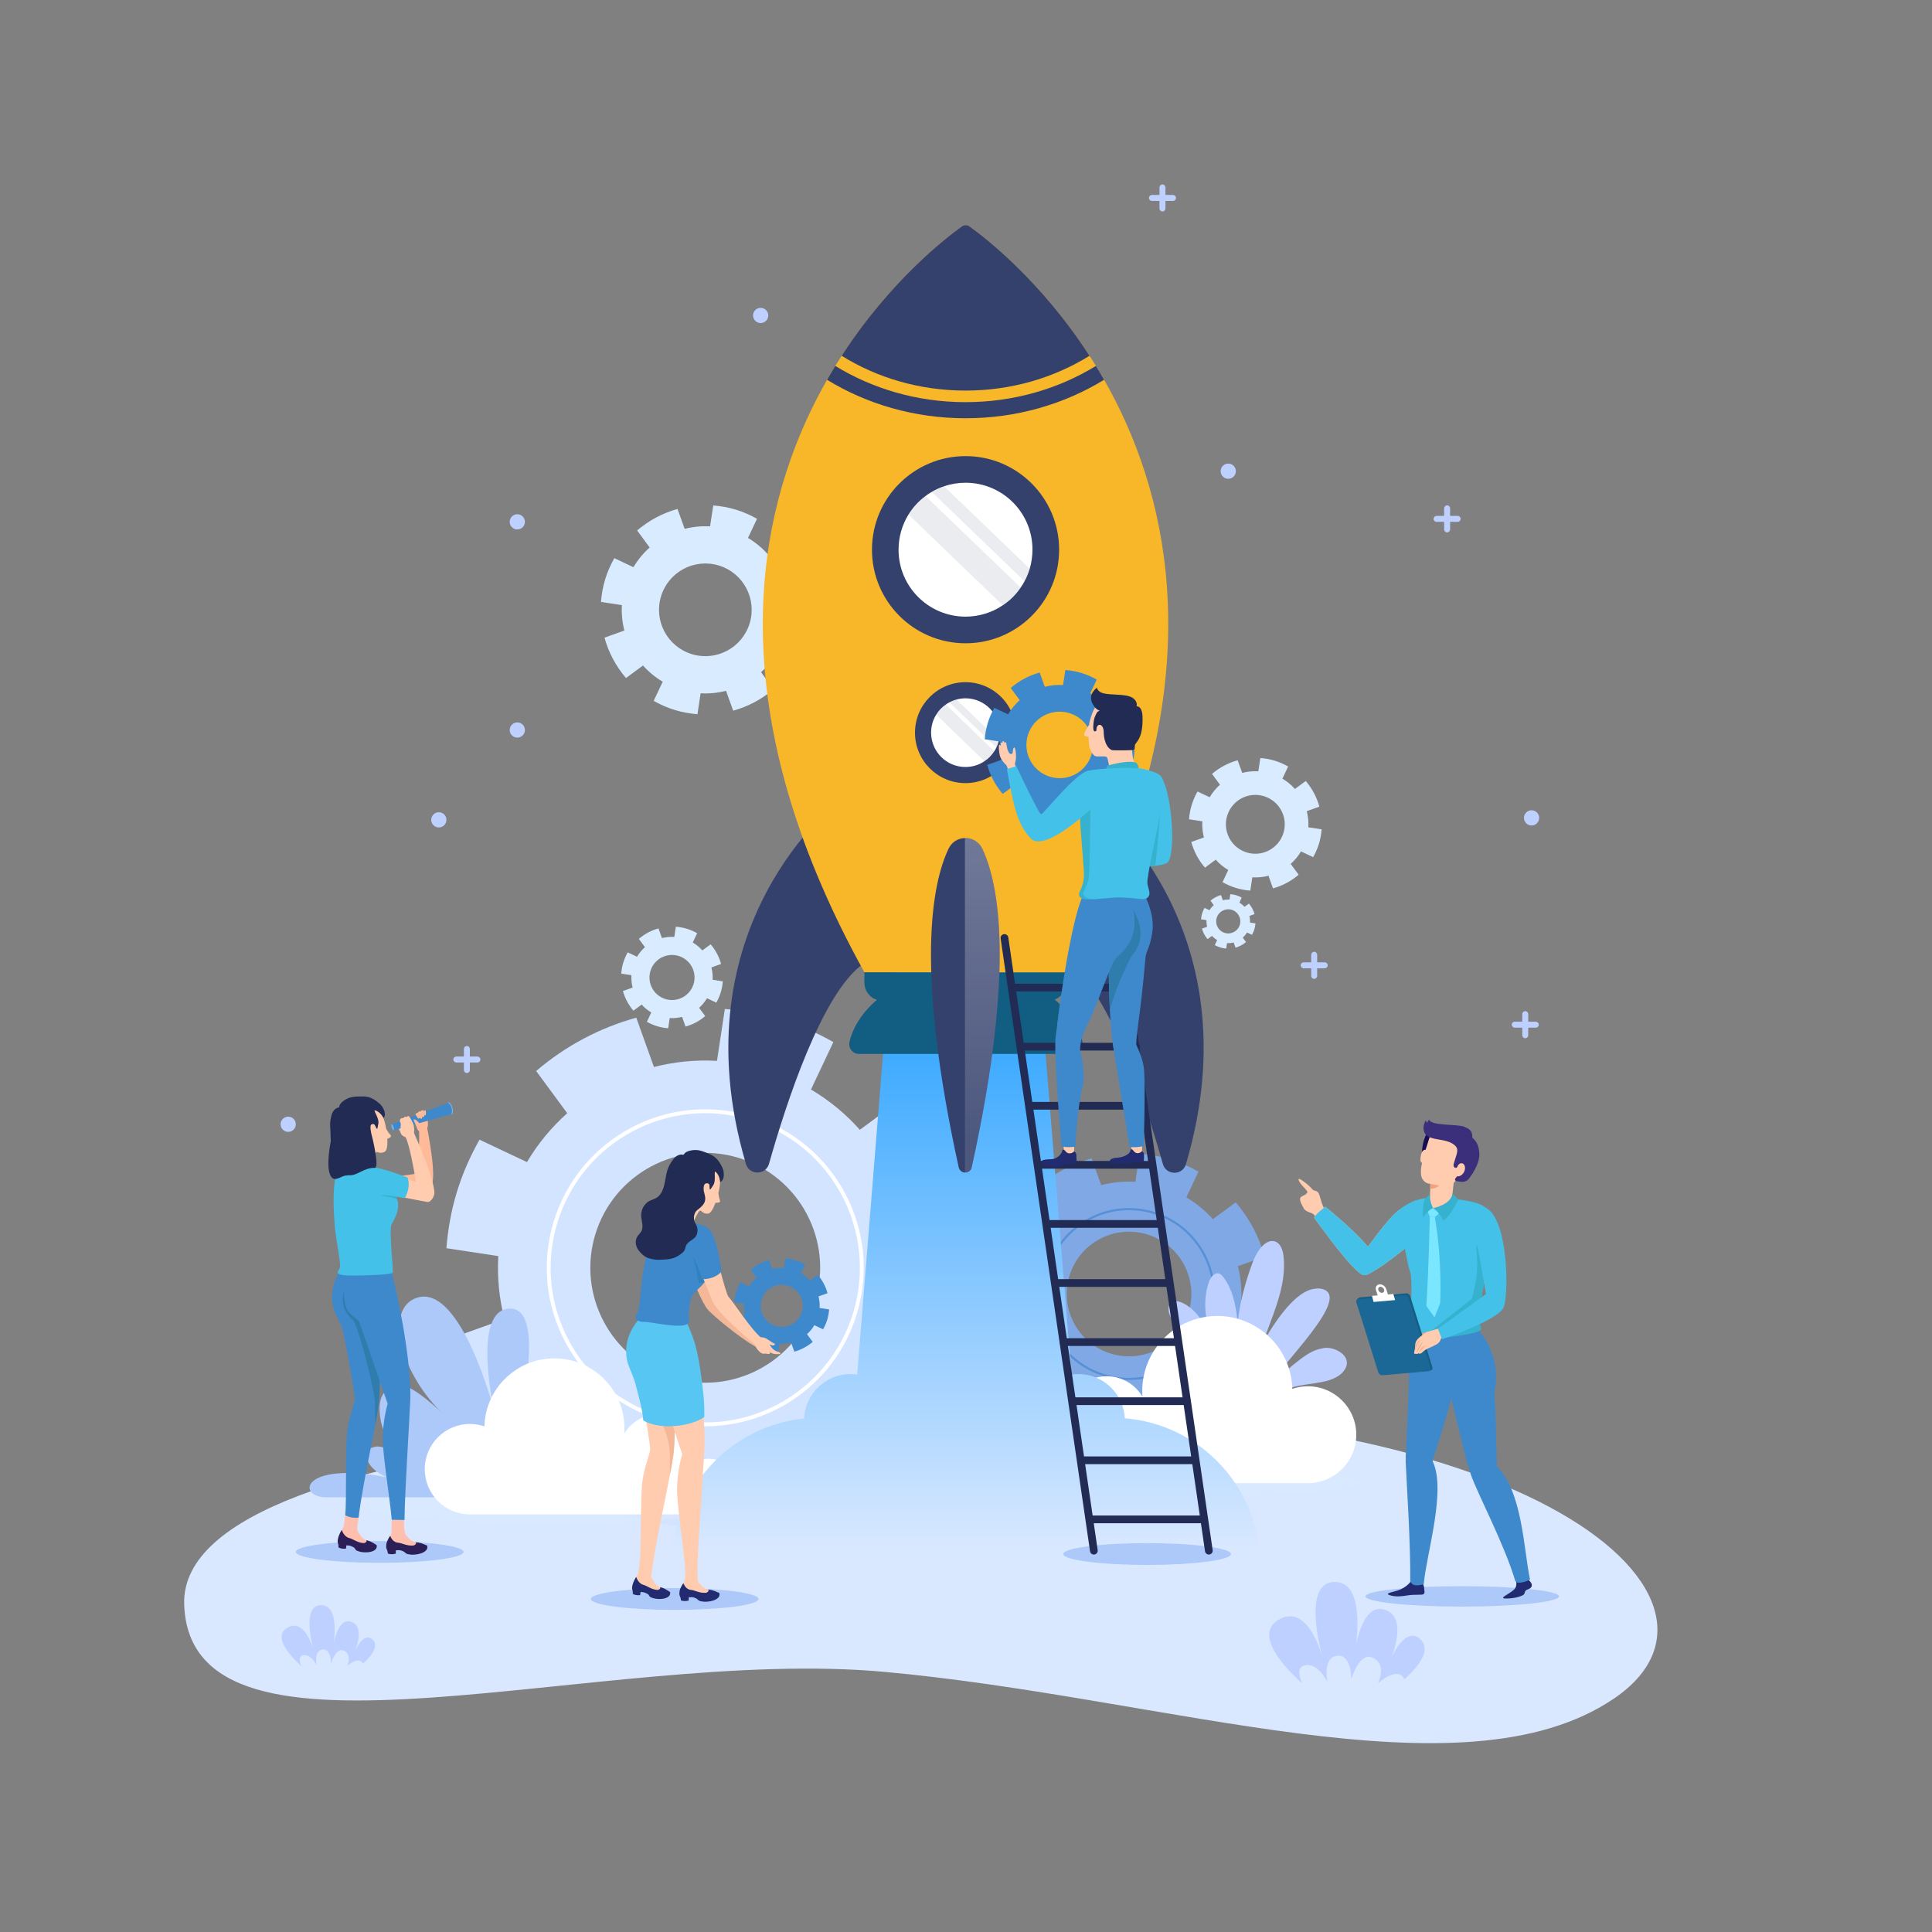 <?xml version="1.0" encoding="utf-8"?>
<svg version="1.1" xmlns="http://www.w3.org/2000/svg" xmlns:xlink="http://www.w3.org/1999/xlink" x="0px" y="0px"
	 viewBox="0 0 500 500" style="enable-background:new 0 0 500 500;" xml:space="preserve">
<rect x="0" y="0" width="500" height="500" fill="#808080" stroke="none"/>
<!-- <g id="BACKGROUND">
	<rect style="fill:#EEF5FF;" width="500" height="500"/>
</g> -->
<g id="OBJECTS">
	<g>
		<path style="fill:#D9E8FF;" d="M240.966,365.667c0,0-194.877,1.333-193.299,49.548c1.564,47.782,107.704,10.786,181.13,17.452
			c73.425,6.667,149.537,33.54,188.87,6.937C457,413,392.265,358.333,240.966,365.667z"/>
		<g>
			<g>
				<path style="fill:#BDD0FF;" d="M337.863,436.415c0,0-15.133-12.438-6.983-17.219s11.726,10.969,11.726,10.969
					s-6.304-20.5,2.685-20.75s5.239,19,5.239,19s1.378-13.728,7.75-11.859c6.372,1.869,1.75,12.609,1.75,12.609
					s3.758-8.922,7.754-4.711c3.996,4.211-6.504,11.961-6.504,11.961H337.863z"/>
				<path style="fill:#D9E8FF;" d="M339.863,440.748c0,0-6-8.417-2.5-9.667s6.167,4.167,6.167,4.167s-1.328-6.572,2.75-6.75
					c3.545-0.154,3.43,6.108,3.43,6.108s2.062-7.302,5.612-5.567c3.75,1.833,1.292,6.625,1.292,6.625s4.184-3.908,6.333-1.833
					c2.375,2.292-3,6.917-3,6.917H339.863z"/>
			</g>
			<g>
				<path style="fill:#BDD0FF;" d="M78.535,431.647c0,0-9.102-7.481-4.2-10.357c4.902-2.876,7.053,6.598,7.053,6.598
					s-3.791-12.33,1.615-12.48c5.406-0.15,3.151,11.428,3.151,11.428s0.829-8.257,4.661-7.133c3.832,1.124,1.053,7.584,1.053,7.584
					s2.261-5.366,4.664-2.833c2.403,2.533-3.912,7.194-3.912,7.194H78.535z"/>
				<path style="fill:#D9E8FF;" d="M79.738,434.253c0,0-3.609-5.062-1.504-5.814c2.105-0.752,3.709,2.506,3.709,2.506
					s-0.799-3.953,1.654-4.06c2.132-0.093,2.063,3.674,2.063,3.674s1.24-4.392,3.375-3.348c2.255,1.103,0.777,3.985,0.777,3.985
					s2.516-2.35,3.809-1.103c1.428,1.378-1.804,4.16-1.804,4.16H79.738z"/>
			</g>
		</g>
	</g>
	<g>
		<path style="fill:#D2E4FF;" d="M234.486,314.828l12.765-4.576c-2.642-9.544-7.356-18.391-13.803-25.909l-10.919,8.041
			c-3.611-4.053-7.852-7.578-12.651-10.419l5.798-12.276c-4.218-2.389-8.731-4.395-13.56-5.867
			c-4.829-1.472-9.693-2.325-14.526-2.695l-2.037,13.423c-5.568-0.319-11.055,0.24-16.312,1.589l-4.576-12.764
			c-9.544,2.642-18.392,7.356-25.909,13.803l8.041,10.919c-4.053,3.611-7.578,7.852-10.419,12.652l-12.277-5.798
			c-2.389,4.218-4.395,8.73-5.867,13.56c-1.473,4.829-2.326,9.693-2.696,14.527l13.423,2.037c-0.319,5.568,0.24,11.055,1.59,16.312
			l-12.765,4.576c2.642,9.544,7.356,18.392,13.803,25.909l10.918-8.041c3.611,4.053,7.853,7.578,12.652,10.419l-5.798,12.276
			c4.217,2.389,8.73,4.395,13.56,5.867c4.83,1.473,9.694,2.326,14.527,2.696l2.037-13.423c5.568,0.319,11.054-0.24,16.312-1.59
			l4.576,12.765c9.544-2.643,18.392-7.356,25.909-13.803l-8.041-10.918c4.053-3.611,7.578-7.853,10.419-12.652l12.277,5.798
			c2.389-4.218,4.395-8.73,5.867-13.56c1.472-4.83,2.325-9.694,2.695-14.527l-13.423-2.037
			C236.395,325.572,235.835,320.086,234.486,314.828z M173.847,356.551c-15.71-4.789-24.563-21.407-19.773-37.116
			c4.789-15.709,21.407-24.562,37.116-19.773c15.709,4.789,24.562,21.407,19.773,37.116
			C206.174,352.488,189.556,361.34,173.847,356.551z"/>
		<path style="fill:#D9ECFF;" d="M184.113,250.369l2.504-0.898c-0.518-1.872-1.443-3.608-2.708-5.083l-2.142,1.578
			c-0.708-0.795-1.541-1.487-2.482-2.044l1.137-2.409c-0.827-0.469-1.713-0.862-2.661-1.151c-0.948-0.289-1.902-0.456-2.85-0.529
			l-0.4,2.634c-1.092-0.063-2.169,0.047-3.2,0.312l-0.898-2.504c-1.872,0.518-3.608,1.443-5.083,2.708l1.578,2.142
			c-0.795,0.708-1.487,1.541-2.044,2.482l-2.409-1.138c-0.469,0.827-0.862,1.713-1.151,2.66c-0.289,0.948-0.456,1.902-0.529,2.85
			l2.634,0.4c-0.063,1.092,0.047,2.169,0.312,3.2l-2.504,0.898c0.518,1.873,1.443,3.609,2.708,5.083l2.142-1.578
			c0.708,0.795,1.541,1.487,2.482,2.044l-1.137,2.409c0.827,0.469,1.713,0.862,2.66,1.151c0.948,0.289,1.902,0.456,2.85,0.529
			l0.4-2.634c1.092,0.063,2.169-0.047,3.2-0.312l0.898,2.504c1.873-0.518,3.609-1.443,5.083-2.708l-1.578-2.142
			c0.795-0.708,1.487-1.541,2.044-2.482l2.409,1.138c0.469-0.828,0.862-1.713,1.151-2.66c0.289-0.948,0.456-1.902,0.529-2.85
			l-2.634-0.4C184.487,252.477,184.377,251.4,184.113,250.369z M172.215,258.555c-3.082-0.94-4.819-4.2-3.88-7.282
			c0.94-3.082,4.2-4.819,7.282-3.879c3.082,0.94,4.819,4.2,3.879,7.282C178.558,257.758,175.297,259.494,172.215,258.555z"/>
		<path style="fill:#D9ECFF;" d="M203.497,152.467l5.147-1.845c-1.065-3.848-2.966-7.416-5.566-10.447l-4.403,3.242
			c-1.456-1.634-3.166-3.056-5.101-4.201l2.338-4.95c-1.701-0.963-3.521-1.772-5.468-2.366c-1.947-0.594-3.909-0.938-5.857-1.087
			l-0.822,5.413c-2.245-0.129-4.458,0.097-6.578,0.641l-1.845-5.147c-3.848,1.065-7.416,2.966-10.447,5.566l3.242,4.403
			c-1.634,1.456-3.056,3.166-4.201,5.102l-4.95-2.338c-0.963,1.701-1.772,3.52-2.366,5.468c-0.594,1.947-0.938,3.909-1.087,5.858
			l5.413,0.822c-0.129,2.245,0.097,4.458,0.641,6.578l-5.147,1.845c1.065,3.849,2.966,7.416,5.566,10.447l4.403-3.242
			c1.456,1.634,3.166,3.056,5.102,4.201l-2.338,4.95c1.701,0.963,3.52,1.772,5.468,2.366c1.948,0.594,3.909,0.938,5.858,1.087
			l0.822-5.412c2.245,0.129,4.458-0.097,6.578-0.641l1.845,5.147c3.849-1.066,7.416-2.966,10.448-5.566l-3.243-4.403
			c1.634-1.456,3.056-3.166,4.201-5.102l4.95,2.338c0.963-1.701,1.772-3.52,2.366-5.468c0.594-1.948,0.938-3.909,1.087-5.858
			l-5.413-0.822C204.267,156.799,204.041,154.587,203.497,152.467z M179.045,169.291c-6.335-1.931-9.905-8.632-7.973-14.967
			c1.931-6.335,8.632-9.904,14.967-7.973c6.335,1.931,9.904,8.632,7.973,14.967C192.081,167.653,185.38,171.222,179.045,169.291z"/>
		<path style="fill:#D9ECFF;" d="M338.188,209.931l3.27-1.172c-0.677-2.445-1.884-4.711-3.535-6.636l-2.797,2.06
			c-0.925-1.038-2.011-1.941-3.24-2.669l1.485-3.144c-1.08-0.612-2.236-1.126-3.473-1.503c-1.237-0.377-2.483-0.596-3.721-0.69
			l-0.522,3.438c-1.426-0.082-2.832,0.061-4.178,0.407l-1.172-3.269c-2.445,0.677-4.711,1.884-6.636,3.535l2.06,2.797
			c-1.038,0.925-1.941,2.011-2.669,3.241l-3.145-1.485c-0.612,1.08-1.126,2.236-1.503,3.473c-0.377,1.237-0.596,2.483-0.69,3.721
			l3.438,0.522c-0.082,1.426,0.062,2.832,0.407,4.178l-3.269,1.172c0.677,2.445,1.884,4.711,3.535,6.636l2.797-2.06
			c0.925,1.038,2.011,1.941,3.241,2.669l-1.485,3.144c1.08,0.612,2.236,1.126,3.473,1.503c1.237,0.377,2.483,0.596,3.721,0.69
			l0.522-3.438c1.426,0.082,2.831-0.062,4.178-0.407l1.172,3.269c2.445-0.677,4.711-1.884,6.636-3.535l-2.06-2.797
			c1.038-0.925,1.941-2.011,2.669-3.241l3.145,1.485c0.612-1.08,1.126-2.236,1.503-3.473c0.377-1.237,0.596-2.483,0.69-3.721
			l-3.438-0.522C338.677,212.683,338.533,211.278,338.188,209.931z M322.656,220.618c-4.024-1.227-6.291-5.483-5.065-9.507
			c1.227-4.024,5.483-6.291,9.507-5.065c4.024,1.227,6.291,5.483,5.065,9.507C330.936,219.577,326.68,221.845,322.656,220.618z"/>
		<path style="fill:#D9ECFF;" d="M323.332,237.051l1.342-0.481c-0.278-1.003-0.773-1.933-1.451-2.723l-1.148,0.845
			c-0.379-0.426-0.825-0.796-1.33-1.095l0.609-1.29c-0.443-0.251-0.918-0.462-1.425-0.617c-0.508-0.155-1.019-0.244-1.527-0.283
			l-0.214,1.411c-0.585-0.034-1.162,0.025-1.714,0.167l-0.481-1.342c-1.003,0.278-1.933,0.773-2.723,1.451l0.845,1.148
			c-0.426,0.379-0.796,0.825-1.095,1.33l-1.29-0.609c-0.251,0.443-0.462,0.918-0.617,1.425c-0.155,0.508-0.244,1.019-0.283,1.527
			l1.411,0.214c-0.034,0.585,0.025,1.162,0.167,1.714l-1.342,0.481c0.278,1.003,0.773,1.933,1.451,2.723l1.147-0.845
			c0.38,0.426,0.825,0.796,1.33,1.095l-0.609,1.29c0.443,0.251,0.917,0.462,1.425,0.617c0.508,0.155,1.019,0.244,1.527,0.283
			l0.214-1.411c0.585,0.034,1.162-0.025,1.714-0.167l0.481,1.342c1.003-0.278,1.933-0.773,2.723-1.451l-0.845-1.147
			c0.426-0.38,0.796-0.825,1.095-1.33l1.29,0.609c0.251-0.443,0.462-0.918,0.617-1.425c0.155-0.508,0.244-1.019,0.283-1.527
			l-1.411-0.214C323.532,238.18,323.473,237.604,323.332,237.051z M316.959,241.436c-1.651-0.503-2.581-2.25-2.078-3.901
			c0.503-1.651,2.25-2.581,3.901-2.078c1.651,0.503,2.581,2.25,2.078,3.901C320.356,241.009,318.61,241.939,316.959,241.436z"/>
		<path style="fill:none;stroke:#FFFFFF;stroke-miterlimit:10;" d="M170.705,366.857c-21.401-6.525-33.462-29.162-26.937-50.564
			c6.524-21.401,29.162-33.461,50.564-26.937c21.401,6.524,33.461,29.162,26.937,50.564
			C214.745,361.321,192.106,373.381,170.705,366.857z"/>
		<g>
			<path style="fill:#7FA8E5;" d="M320.371,327.69l6.921-2.481c-1.433-5.175-3.988-9.972-7.484-14.048l-5.92,4.36
				c-1.958-2.197-4.257-4.109-6.859-5.649l3.143-6.656c-2.287-1.295-4.734-2.383-7.352-3.181c-2.618-0.798-5.256-1.261-7.876-1.461
				l-1.105,7.278c-3.019-0.173-5.994,0.13-8.845,0.862l-2.481-6.921c-5.175,1.433-9.972,3.988-14.048,7.484l4.36,5.92
				c-2.197,1.958-4.109,4.257-5.649,6.86l-6.657-3.144c-1.295,2.287-2.383,4.734-3.181,7.352c-0.798,2.618-1.261,5.256-1.462,7.876
				l7.278,1.105c-0.173,3.019,0.13,5.994,0.862,8.844l-6.921,2.481c1.433,5.175,3.988,9.972,7.484,14.048l5.92-4.36
				c1.958,2.197,4.258,4.109,6.86,5.649l-3.143,6.656c2.287,1.296,4.733,2.383,7.352,3.181c2.619,0.798,5.256,1.261,7.876,1.462
				l1.105-7.278c3.019,0.173,5.994-0.13,8.844-0.862l2.481,6.921c5.175-1.433,9.972-3.989,14.048-7.484l-4.36-5.92
				c2.197-1.958,4.109-4.258,5.649-6.86l6.656,3.143c1.295-2.287,2.383-4.734,3.181-7.352c0.798-2.619,1.261-5.256,1.461-7.876
				l-7.278-1.105C321.406,333.516,321.103,330.541,320.371,327.69z M287.493,350.312c-8.518-2.597-13.318-11.607-10.721-20.125
				c2.597-8.518,11.607-13.318,20.125-10.721c8.518,2.597,13.318,11.607,10.721,20.125
				C305.021,348.109,296.01,352.909,287.493,350.312z"/>
			<g>
				<path style="fill:#5690D6;" d="M292.183,357.128c-2.143,0-4.319-0.312-6.473-0.968l0,0c-5.682-1.732-10.348-5.573-13.141-10.815
					c-2.792-5.242-3.376-11.258-1.645-16.939c1.732-5.682,5.573-10.348,10.814-13.141c5.243-2.793,11.258-3.375,16.939-1.646
					c11.728,3.576,18.36,16.027,14.786,27.755C310.546,350.949,301.71,357.128,292.183,357.128z M285.868,355.641
					c5.541,1.691,11.412,1.121,16.526-1.604c5.114-2.725,8.861-7.277,10.551-12.82c3.488-11.441-2.982-23.589-14.425-27.077
					c-5.542-1.69-11.413-1.12-16.525,1.604c-5.114,2.725-8.861,7.277-10.551,12.82c-1.69,5.543-1.121,11.412,1.604,16.526
					S280.325,353.951,285.868,355.641L285.868,355.641z"/>
			</g>
		</g>
		</g>
	<g>
		<g>
			<path style="opacity:0.55;fill:#D9E8FF;" d="M190.884,389.266c0,2.852-21.793,5.164-48.675,5.164
				c-26.883,0-48.675-2.312-48.675-5.164c0-2.852,21.793-5.164,48.675-5.164C169.091,384.102,190.884,386.414,190.884,389.266z"/>
			<g>
				<path style="fill:#ACC9F9;" d="M125.214,387.507c0,0-32.718,0-40.65,0c-7.932,0-6.644-9.406,15.422-5.221
					c-5.414-2.475-5.446-5.788-4.986-6.672c0.422-0.812,1.968-1.334,2.88-1.256c2.807,0.241,4.938,1.962,7.397,3.336
					c-4.449-2.894-7.214-8.204-7.034-13.508c0.05-1.458,0.365-3.022,1.437-4.012c1.205-1.113,3.174-1.853,4.782-1.534
					c2.978,0.591,8.452,5.563,10.634,7.674c-11.119-10.227-15.352-26.343-8.234-30.019c11.983-6.189,21.036,28.871,21.036,28.871
					s-5.961-26.345,4.037-26.5c9.998-0.155,1.869,30.606,1.869,30.606"/>
			</g>
			<path style="fill:#FFFFFF;" d="M121.623,368.519c1.308,0,2.562,0.224,3.737,0.62c0.283-9.767,8.283-17.599,18.119-17.599
				c10.014,0,18.132,8.118,18.132,18.132c0,0.458-0.023,0.911-0.056,1.361c1.749-2.952,4.958-4.937,8.638-4.937
				c5.547,0,10.045,4.497,10.045,10.045c0,0.787-0.1,1.549-0.271,2.283c1.036-0.577,2.227-0.908,3.497-0.908
				c3.977,0,7.202,3.224,7.202,7.202c0,3.977-3.224,7.202-7.202,7.202c-3.977,0-56.775,0-61.84,0c-6.462,0-11.7-5.238-11.7-11.7
				C109.923,373.758,115.161,368.519,121.623,368.519z"/>
		</g>
		<g>
			<path style="opacity:0.55;fill:#D9E8FF;" d="M352.295,383.727c0,2.01-20.611,3.639-46.037,3.639s-46.037-1.629-46.037-3.639
				c0-2.01,20.611-3.639,46.037-3.639S352.295,381.717,352.295,383.727z"/>
			<g>
				<g>
					<path style="fill:#BDD0FF;" d="M321.321,354.848c-2.533-8.723-0.651-18.129,2.34-26.705c0.719-2.061,1.542-4.166,3.083-5.714
						c0.788-0.791,1.878-1.44,2.972-1.218c1.606,0.326,2.281,2.239,2.462,3.867c1.143,10.283-5.633,19.707-7.347,29.91"/>
				</g>
				<g>
					<path style="fill:#BDD0FF;" d="M314.108,350.469c-0.495-2.589-1.187-5.168-2.416-7.5c-1.229-2.332-3.034-4.418-5.366-5.647
						c-1.035-0.545-2.416-0.873-3.292-0.097c-0.961,0.853-0.652,2.426-0.084,3.58c3.112,6.315,11.063,9.146,14.088,15.503"/>
				</g>
				<g>
					<path style="fill:#BDD0FF;" d="M317.778,355.621c-1.973-3.683-3.878-7.444-4.966-11.478c-1.089-4.034-1.321-8.399,0.041-12.349
						c0.42-1.219,1.465-2.613,2.684-2.193c0.449,0.155,0.78,0.533,1.068,0.912c2.269,2.987,3.141,6.804,3.551,10.533
						c0.411,3.729,0.423,7.516,1.242,11.177c0.122,0.546,0.275,1.113,0.659,1.519c0.384,0.406,1.069,0.582,1.509,0.237
						c0.247-0.194,0.367-0.504,0.463-0.803c0.521-1.631,8.612-18.429,15.941-19.609c0.593-0.096,1.2-0.161,1.794-0.063
						c9.191,1.527-11.515,20.733-11.67,23.593c7.492-6.422,9.079-7.605,12.489-8.22c2.628-0.474,7.207,1.856,5.701,5.07
						c-1.042,2.223-3.643,3.216-6.05,3.696c-2.629,0.525-5.332,0.693-7.912,1.425c-2.579,0.733-5.117,2.144-6.43,4.482"/>
				</g>
			</g>
			<path style="fill:#FFFFFF;" d="M338.465,358.767c-1.402,0-2.746,0.24-4.005,0.665c-0.303-10.467-8.877-18.86-19.417-18.86
				c-10.732,0-19.432,8.7-19.432,19.432c0,0.491,0.024,0.976,0.06,1.458c-1.875-3.163-5.313-5.291-9.257-5.291
				c-5.945,0-10.765,4.819-10.765,10.765c0,0.843,0.107,1.66,0.29,2.447c-1.11-0.618-2.387-0.973-3.748-0.973
				c-4.263,0-7.718,3.455-7.718,7.718c0,4.262,3.455,7.718,7.718,7.718c4.262,0,60.844,0,66.272,0
				c6.925,0,12.539-5.614,12.539-12.539C351.004,364.381,345.39,358.767,338.465,358.767z"/>
		</g>
		
	</g>
	<g>
		<linearGradient id="SVGID_1_" gradientUnits="userSpaceOnUse" x1="250" y1="272.5" x2="250" y2="401.024">
			<stop  offset="0" style="stop-color:#3FABFF"/>
			<stop  offset="1" style="stop-color:#D9E8FF"/>
		</linearGradient>
		<path style="fill:url(#SVGID_1_);" d="M291.113,367.049c-0.35-6.38-5.619-11.45-12.087-11.45c-0.592,0-1.169,0.057-1.737,0.139
			l-8.4-104.095h-38.653l-8.398,104.084c-0.546-0.075-1.099-0.128-1.666-0.128c-6.489,0-11.771,5.103-12.09,11.513
			c-19.193,1.964-34.165,18.177-34.165,37.888h152.167C326.083,385.015,310.689,368.637,291.113,367.049z"/>
		<g>
			<path style="fill:#35416D;" d="M217.213,207.163c0,0-42.399,32.19-24.162,94.077c0.878,2.979,5.126,2.938,5.97-0.051
				c4.378-15.508,13.756-44.471,24.487-51.813C238.36,239.213,217.213,207.163,217.213,207.163z"/>
			<path style="fill:#35416D;" d="M282.852,207.196c0,0,42.366,32.233,24.066,94.101c-0.881,2.978-5.129,2.932-5.97-0.057
				c-4.363-15.512-13.711-44.484-24.434-51.838C261.673,239.225,282.852,207.196,282.852,207.196z"/>
			<path style="fill:#125D82;" d="M271.612,257.625c0,0,6.927,4.683,8.541,12.066c0.343,1.567-0.825,3.059-2.429,3.059h-55.448
				c-1.604,0-2.772-1.492-2.429-3.059c1.615-7.383,8.541-12.066,8.541-12.066"/>
			<path style="fill:#F7B728;" d="M275.946,251.669l-52.237-0.027c-34.669-62.552-29.758-109.856-15.395-142.057
				c1.787-3.994,3.705-7.759,5.731-11.296c0.697-1.23,1.405-2.426,2.124-3.591c0.545-0.892,1.089-1.763,1.645-2.622
				c12.703-19.627,27.32-30.782,31.149-33.51c0.575-0.41,1.34-0.41,1.915,0.001c3.825,2.731,18.42,13.889,31.093,33.509
				c0.566,0.86,1.109,1.731,1.653,2.624c0.718,1.165,1.425,2.363,2.121,3.582c2.023,3.55,3.958,7.328,5.742,11.345
				C305.816,141.844,310.679,189.152,275.946,251.669z"/>
			<path style="fill:#35416D;" d="M274.102,142.274c-0.007,13.376-10.855,24.214-24.231,24.207
				c-13.376-0.007-24.214-10.856-24.207-24.231c0.007-13.376,10.856-24.214,24.232-24.207
				C263.271,118.049,274.109,128.898,274.102,142.274z"/>
			<path style="fill:#FFFFFF;" d="M267.203,142.265c-0.009,1.706-0.26,3.362-0.71,4.925c-0.336,1.122-0.785,2.213-1.347,3.242
				c-0.304,0.564-0.622,1.114-0.996,1.633c-1.231,1.826-2.799,3.384-4.643,4.59c-2.738,1.852-6.069,2.926-9.625,2.932
				c-9.578-0.006-17.342-7.756-17.336-17.334c0.002-3.341,0.943-6.452,2.572-9.098c1.147-1.858,2.645-3.49,4.405-4.783
				c0.499-0.386,1.041-0.757,1.61-1.069c0.993-0.6,2.069-1.084,3.199-1.451c1.739-0.606,3.613-0.922,5.563-0.92
				C259.474,124.937,267.223,132.702,267.203,142.265z"/>
			<path style="fill:#35416D;" d="M262.921,189.618c-0.004,7.214-5.855,13.059-13.069,13.055
				c-7.214-0.004-13.059-5.855-13.055-13.069c0.004-7.214,5.855-13.059,13.069-13.055
				C257.079,176.553,262.924,182.404,262.921,189.618z"/>
			<path style="fill:#FFFFFF;" d="M258.744,189.624c-0.006,0.674-0.084,1.331-0.232,1.972c-0.135,0.655-0.369,1.293-0.659,1.872
				c-0.154,0.339-0.321,0.664-0.531,0.944c-0.648,1.027-1.507,1.918-2.545,2.589c-1.406,0.961-3.1,1.497-4.935,1.498
				c-4.903-0.007-8.868-3.985-8.876-8.903c0.009-1.706,0.473-3.283,1.317-4.634c0.634-1.042,1.479-1.948,2.504-2.633
				c0.294-0.22,0.6-0.397,0.92-0.56c0.569-0.312,1.193-0.566,1.843-0.732c0.723-0.207,1.515-0.312,2.318-0.316
				C254.772,180.727,258.737,184.705,258.744,189.624z"/>
			<path style="fill:#125D82;" d="M271.261,259.014l-42.875-0.022c-2.588-0.001-4.685-2.1-4.684-4.689l0.001-2.661l52.248,0.027
				l-0.001,2.661C275.948,256.918,273.849,259.015,271.261,259.014z"/>
			<path style="fill:#35416D;" d="M254.214,219.653c4.27,9.006,8.617,30.99-2.735,82.462c-0.201,0.94-0.988,1.375-1.747,1.337
				c-0.716-0.022-1.419-0.474-1.622-1.34c-11.289-51.461-6.917-73.466-2.628-82.454c0.858-1.809,2.521-2.733,4.243-2.767
				c0,0,0.015-0.014,0.043-0.013C251.546,216.847,253.324,217.79,254.214,219.653z"/>
			<path style="fill:#35416D;" d="M281.97,92.076c-9.168,5.688-20.218,9.013-32.115,9.007c-11.876-0.006-22.9-3.321-32.041-9.007
				c12.703-19.627,27.32-30.782,31.149-33.51c0.575-0.41,1.34-0.41,1.915,0.001C254.703,61.298,269.298,72.456,281.97,92.076z"/>
			<g>
				<g>
					<path style="fill:#35416D;" d="M283.623,94.7c-9.669,5.927-21.285,9.383-33.77,9.377c-12.452-0.006-24.043-3.463-33.684-9.378
						c-0.719,1.164-1.427,2.361-2.124,3.591c10.272,6.286,22.581,9.95,35.807,9.956c13.258,0.007,25.603-3.666,35.893-9.963
						C285.048,97.063,284.341,95.865,283.623,94.7z"/>
				</g>
			</g>
			<animateTransform attributeType="xml" attributeName="transform" type="translate" values="0 0; 0 4; 0 0" begin="0.4s" dur=".6s" repeatCount="indefinite"/>
	
				<linearGradient id="SVGID_00000100353017855926851940000018254692807860643231_" gradientUnits="userSpaceOnUse" x1="168.098" y1="364.385" x2="223.498" y2="305.776" gradientTransform="matrix(0.728 -0.685 0.685 0.728 -118.037 145.309)">
				<stop  offset="0" style="stop-color:#FFFFFF;stop-opacity:0.4"/>
				<stop  offset="1" style="stop-color:#FFFFFF"/>
			</linearGradient>
			<path style="opacity:0.3;fill:url(#SVGID_00000100353017855926851940000018254692807860643231_);" d="M254.214,219.653
				c4.27,9.006,8.617,30.99-2.735,82.462c-0.201,0.94-0.988,1.375-1.747,1.337l-0.007-86.56c0,0,0.015-0.014,0.043-0.013
				C251.546,216.847,253.324,217.79,254.214,219.653z"/>
			<path style="opacity:0.1;fill:#35416D;" d="M264.151,152.065c-1.231,1.826-2.799,3.384-4.643,4.59l-24.388-23.5
				c1.147-1.858,2.645-3.49,4.405-4.783L264.151,152.065z"/>
			<path style="opacity:0.1;fill:#35416D;" d="M266.493,147.19c-0.336,1.122-0.785,2.213-1.347,3.242l-24.012-23.13
				c0.993-0.6,2.069-1.084,3.199-1.451L266.493,147.19z"/>
			<path style="opacity:0.1;fill:#35416D;" d="M257.322,194.412c-0.648,1.027-1.507,1.918-2.545,2.589l-12.494-12.039
				c0.634-1.042,1.479-1.948,2.504-2.633L257.322,194.412z"/>
			<path style="opacity:0.1;fill:#35416D;" d="M258.512,191.595c-0.135,0.655-0.369,1.293-0.659,1.872l-12.145-11.698
				c0.569-0.312,1.193-0.566,1.843-0.732L258.512,191.595z"/>
		</g>
	</g>
	<g>
		<g>
			<path style="fill:#3E89CC;" d="M211.83,335.513l2.339-0.838c-0.484-1.749-1.348-3.37-2.529-4.747l-2.001,1.473
				c-0.662-0.743-1.439-1.388-2.318-1.909l1.062-2.249c-0.773-0.438-1.6-0.805-2.485-1.075c-0.885-0.27-1.776-0.426-2.661-0.494
				l-0.373,2.459c-1.02-0.058-2.026,0.044-2.989,0.291l-0.838-2.339c-1.749,0.484-3.37,1.348-4.747,2.529l1.473,2.001
				c-0.743,0.662-1.388,1.439-1.909,2.318l-2.249-1.062c-0.438,0.773-0.805,1.6-1.075,2.484c-0.27,0.885-0.426,1.776-0.494,2.662
				l2.459,0.373c-0.058,1.02,0.044,2.025,0.291,2.989l-2.339,0.838c0.484,1.749,1.348,3.37,2.529,4.747l2-1.473
				c0.662,0.743,1.439,1.388,2.318,1.909l-1.062,2.249c0.773,0.438,1.6,0.805,2.484,1.075c0.885,0.27,1.776,0.426,2.662,0.494
				l0.373-2.459c1.02,0.058,2.025-0.044,2.989-0.291l0.838,2.339c1.749-0.484,3.37-1.348,4.747-2.529l-1.473-2
				c0.743-0.662,1.388-1.439,1.909-2.318l2.249,1.062c0.438-0.773,0.805-1.6,1.075-2.484c0.27-0.885,0.426-1.776,0.494-2.662
				l-2.459-0.373C212.179,337.482,212.077,336.477,211.83,335.513z M200.719,343.158c-2.878-0.878-4.5-3.922-3.623-6.801
				c0.877-2.878,3.922-4.5,6.801-3.623c2.878,0.877,4.5,3.922,3.623,6.801C206.642,342.413,203.598,344.035,200.719,343.158z"/>
			<g>
				<g>
					<path style="fill:#F4B798;" d="M177.95,329.276c1.88,2.249,3.414,7.558,5.334,9.773c0.944,1.089,7.728,6.97,12.291,9.485
						c0.211-1.367,3.102-0.516,2.075-1.442c-3.196-2.878-8.722-5.811-10.602-11.088c-1.237-3.473-5.819-11.188-5.819-11.188"/>
				</g>
				<g>
					<path style="fill:#ACC9F9;" d="M152.905,413.816c0,1.555,9.718,2.817,21.707,2.817c11.987,0,21.705-1.262,21.705-2.817
						c0-1.556-9.718-2.817-21.705-2.817C162.623,410.998,152.905,412.26,152.905,413.816z"/>
				</g>
				<g>
					<path style="fill:#FFCCB0;" d="M174.066,348.55l-8.603-7.058c0,0-3.884,5.422-2.322,10.58c0.768,2.536,1.706,3.786,2.122,4.989
						c0.389,1.124,3.168,17.066,2.993,18.237c-0.175,1.171-1.504,4.458-1.981,7.903c-0.574,4.143-0.282,17.611-0.722,21.189
						c-0.44,3.578,2.866,4.137,3.031,2.926c1.408-10.348,5.281-26.497,5.783-31.668C174.87,370.478,174.507,361.027,174.066,348.55z
						"/>
					<g>
						<path style="fill:#F4B798;" d="M174.231,358.726l-3.581,8.537c1.595,2.613,2.54,5.709,2.702,8.859
							c0.085,1.636-0.037,3.279,0.031,4.916c0.005,0.116,0.023,0.24,0.055,0.355c0.462-2.434,0.804-4.44,0.931-5.745
							c0.355-3.653,0.277-9.451,0.046-16.934C174.353,358.718,174.292,358.716,174.231,358.726z"/>
					</g>
					<path style="fill:#FFCCB0;" d="M169.112,403.993c0,0-0.74,3.758-0.52,4.233c0.22,0.475,1.005,1.852,1.796,2.343
						c0.83,0.515,2.662,1.116,2.811,1.342c0.149,0.226,0.163,0.559-0.094,0.767c-0.664,0.537-1.826,0.81-2.59,0.695
						c-2.478-0.374-2.748-1.464-4.191-1.619c-0.249-0.027-0.705,0.347-1.397,0.005c-0.693-0.342-1.036-0.974-0.985-1.573
						c0.088-1.034,0.656-1.892,1.058-2.661c0.402-0.769,0.645-4.266,0.645-4.266"/>
					<path style="fill:#222B70;" d="M173.3,412.855c0.176-0.311,0.215-0.778,0.046-0.89c-0.235-0.155-1.069-0.691-1.552-0.905
						c-0.482-0.214-1.246-0.398-0.976-0.257c0.27,0.141-0.216,0.689-0.665,0.667c-1.551-0.073-2.708-1.088-3.593-1.296
						c-1.278-0.301-1.833-1.797-1.892-2.041c-0.239,0.156-0.783,1.375-0.891,1.757c-0.098,0.346-0.273,0.977-0.171,1.335
						c0.071,0.247,0.228,0.743,0.159,1.268c0,0,0.254,0.189,0.92,0.318c0.422,0.081,0.986,0.001,0.986,0.001l0.099-0.802
						c0,0,0.346-0.018,0.789,0.067c0.442,0.085,1.168,0.495,1.212,0.546c0.18,0.209,0.327,0.592,0.562,0.706
						c0.624,0.303,1.25,0.444,2.039,0.479C172.037,413.882,173,413.386,173.3,412.855z"/>
				</g>
				<g>
					<path style="fill:#FFCCB0;" d="M185.898,412.185c-0.183-0.202-2.153-0.522-3.077-0.908c-0.88-0.368-1.947-1.551-2.154-2.052
						c-0.207-0.502-0.16-3.045-0.133-4.112c0.184-7.354,1.543-25.326,1.74-29.629c0.342-7.481-0.629-15.202-3.507-27.211
						l-10.717-8.225c0,0-3.001,5.58-1.997,10.915c0.583,3.095,3.15,3.571,3.584,4.774c0.434,1.203,6.918,20.598,6.918,20.598
						s-1.262,4.193-1.335,8.787c-0.063,3.921,1.716,15.75,2.046,20.257c0.039,0.881,0.19,2.989-0.069,3.66
						c-0.318,0.822-1.128,1.788-1.088,2.826c0.023,0.601,0.458,1.175,1.218,1.411c0.759,0.236,1.183-0.203,1.444-0.214
						c1.511-0.063,1.929,0.977,4.538,0.976c0.805,0,1.971-0.445,2.589-1.077C186.138,412.715,186.081,412.387,185.898,412.185z"/>
					<path style="fill:#222B70;" d="M186.123,413.106c0.142-0.335,0.124-0.803-0.065-0.888c-0.262-0.118-1.193-0.524-1.719-0.664
						c-0.526-0.14-1.338-0.208-1.041-0.108c0.297,0.099-0.135,0.715-0.602,0.761c-1.612,0.16-2.937-0.672-3.879-0.746
						c-1.36-0.106-1.859-1.506-1.951-1.738c-0.227,0.191-0.898,1.48-0.962,1.875c-0.057,0.357-0.158,1.009-0.007,1.348
						c0.105,0.234,0.33,0.702,0.326,1.232c0,0,0.286,0.15,0.992,0.177c0.447,0.017,1.02-0.147,1.02-0.147v-0.809
						c0,0,0.356-0.07,0.824-0.052c0.468,0.018,1.046,0.257,1.329,0.47c0.221,0.167,0.455,0.448,0.716,0.513
						c0.754,0.19,1.296,0.244,2.117,0.16C184.947,414.313,185.879,413.677,186.123,413.106z"/>
				</g>
				<g>
					<path style="fill:#57C6F2;" d="M165.847,340.913c-2.75,2.819-4.505,6.878-3.516,11.365c0.262,1.188,1.759,4.384,2.049,5.569
						c0.661,2.695,1.882,6.64,2.098,9.759c4.235,2.548,12.308,1.598,15.786-0.875c0.083-3.799-0.25-6.786-0.988-11.979
						c-1.113-7.834-2.426-9.598-3.59-12.734c-0.137-0.551-0.139-1.667-0.266-2.316"/>
				</g>
				<g>
					<path style="fill:#3E89CC;" d="M177.313,315.26c0.673,0.223,0.421,1.826,1.094,2.049c0.487,0.162,1.442-0.053,1.889,0.199
						c2.37,1.337,1.762,4.004,2.048,7.309c1.003,2.536,1.27,4.835,0.471,6.251c-0.992,1.758-2.042,2.254-3.26,3.711
						c-0.911,1.09-1.21,3.33-1.397,5.737c-0.032,0.414,0.313,1.141,0.212,1.544c-0.192,0.773-1.367,1.013-2.678,1.038
						c-3.014,0.058-7.586-1.039-8.932-0.99c-1.267,0.047-2.462-0.568-2.338-1.315c0.086-0.522,0.609-0.736,0.816-1.746
						c0.455-2.224,0.804-7.784,1.159-9.669c0.908-4.828,1.572-8.417,3.55-12.866"/>
				</g>
				<g>
					<path style="fill:#3181BC;" d="M184.162,326.834c-0.737-1.29-1.747-2.46-2.735-3.583l-2.576,1.159
						c1.211,2.323,1.432,5.059,1.988,7.6c0.582,0.057,1.486-0.146,1.486-0.146c0.251-0.409,0.157-0.205,0.49-0.795
						C183.351,330.118,184.051,328.536,184.162,326.834z"/>
				</g>
				<path style="fill:#FFCCB0;" d="M185.921,308.739c0.275-1.13,0.477-2.335,0.438-3.333c-0.074-1.915-0.317-4.689-3.499-5.828
					c-3.183-1.139-6.693-0.456-7.736,1.839c-1.042,2.295-0.8,5.77-0.952,7.627c-0.152,1.858-1.514,4.081-1.514,4.081l6.853,2.95
					c0,0,1.12-2.434,1.58-2.726s0.621,0.867,2.148,0.739c0.648-0.055,1.34-1.218,1.864-2.65c0.016-0.043,0.033-0.096,0.049-0.141
					c0.339-0.018,0.727-0.044,0.815-0.07c0.473-0.141,0.435-0.35,0.329-0.65C186.068,309.93,185.967,309.245,185.921,308.739z"/>
				<g>
					<path style="fill:#FFCCB0;" d="M195.404,347.992c0,0.558,1.073,2.072,1.894,2.305c0.264,0.075,0.55,0.087,0.804-0.02
						c0.372,0.167,1.555,0.298,1.115-0.398c0.751,0.63,1.604,0.598,2.557,0.551c0.319-0.016,0.308-0.388-0.389-0.577
						c-0.969-0.263-1.667-0.906-2.175-1.83c0.145-0.111,0.262,0.093,0.656,0.155c0.437,0.069,0.671-0.127,0.684-0.318
						c0.01-0.144-0.514-0.312-0.629-0.388c-0.436-0.288-0.872-0.577-1.309-0.865c-0.48-0.317-0.799-0.463-1.376-0.504
						c-0.096-0.007-1.036,0.049-0.803,0.391"/>
				</g>
				<path style="fill:#FFCCB0;" d="M179.957,326.036c1.135,2.347,4.118,10.127,4.581,11.024c1.823,3.533,11.166,11.2,11.166,11.2
					s1.585-0.263,1.585-1.845c-2.675-1.856-7.696-9.824-8.737-10.777c-0.674-0.618-3.707-12.916-3.707-12.916"/>
				<path style="fill:#3E89CC;" d="M182.513,317.37c-2.604-0.995-5.094-1-7.089-2.995c-2.024,1.557,2.444,10.559,3.548,10.8
					c1.129,0.247,2.408,5.16,2.876,5.892c3.606-0.095,4.925-2.061,4.925-2.061C186.057,324.773,185.037,318.335,182.513,317.37z"/>
				<g>
					<path style="fill:#222B54;" d="M180.424,317.616c-0.179-0.677-0.691-1.216-0.806-1.908c-0.108-0.653,0.02-1.491,0.383-2.052
						c0.224-0.346,0.57-0.587,0.892-0.841c1.433-1.13,1.932-2.063,1.451-3.753c-0.157-0.552-0.301-1.124-0.244-1.696
						c0.052-0.518,0.157-1.059,0.714-1.124c0.388-0.045,0.637,0.049,0.773,0.375c0.095,0.229-0.092,1.867,0.451,0.939
						c0.52-0.889,0.982-0.956,0.958-3.004c-0.003-0.243-0.086-1.231,0.065-1.377c0.951,0.694,1.227,1.885,1.338,2.754
						c0.716-0.302,0.917-1.332,0.918-1.726c0.001-0.804-0.084-1.424-0.377-2.052c-1.244-2.67-2.565-3.16-3.679-3.633
						c-1.082-0.459-2.205-0.927-3.377-0.895c-1.172,0.032-2.625,0.38-2.964,1.258c-1.625-0.419-2.553,1.001-2.937,1.511
						c-0.547,0.727-0.973,1.549-1.254,2.419c-0.415,1.283-0.512,2.649-0.84,3.958c-0.267,1.065-0.723,2.168-1.547,2.913
						c-0.791,0.716-1.904,0.782-2.763,1.438c-1.092,0.833-1.702,2.216-1.642,3.596c0.059,1.375,0.766,2.857-0.064,4.118
						c-0.27,0.41-0.648,0.738-0.914,1.15c-0.613,0.951-0.524,2.262,0.062,3.23c0.585,0.968,1.728,2.074,2.8,2.392
						c1.072,0.319,1.912,0.478,3.028,0.416c1.974-0.109,3.635,0.004,5.724-1.781c1.183-1.011,0.426-1.588,1.561-2.66
						c0.636-0.601,1.54-0.921,2.006-1.702c0.385-0.645,0.465-1.457,0.303-2.186C180.437,317.668,180.431,317.642,180.424,317.616z"
						/>
				</g>
			</g>
		</g>
		<g>
			<g>
				<path style="fill:#ACC9F9;" d="M76.552,401.641c0,1.555,9.718,2.817,21.707,2.817c11.987,0,21.705-1.262,21.705-2.817
					c0-1.556-9.718-2.818-21.705-2.818C86.27,398.824,76.552,400.085,76.552,401.641z"/>
			</g>
			<g>
				<g>
					<path style="fill:#FFBFAE;" d="M92.98,391.694c0,0-0.72,3.86-0.49,4.344c0.23,0.484,1.049,1.888,1.865,2.383
						c0.857,0.519,2.74,1.116,2.895,1.346c0.155,0.23,0.173,0.571-0.089,0.787c-0.675,0.557-1.863,0.849-2.648,0.739
						c-2.543-0.358-2.832-1.472-4.312-1.616c-0.256-0.025-0.719,0.363-1.432,0.019c-0.714-0.344-1.071-0.987-1.025-1.602
						c0.079-1.06,0.652-1.946,1.057-2.739c0.404-0.792,0.617-4.38,0.617-4.38"/>
					<path style="fill:#3E89CC;" d="M98.694,327.424l-10.101,0.248c0,0-3.924,5.598-2.27,10.868
						c0.814,2.592,1.788,3.863,2.227,5.092c0.41,1.147,3.424,17.46,3.257,18.661c-0.167,1.202-1.496,4.585-1.949,8.121
						c-0.545,4.252-0.106,18.053-0.52,21.725c1.264,0.679,2.37,0.7,3.455,0.633c1.336-10.621,4.82-24.879,5.281-30.184
						C98.534,357.283,99.275,340.207,98.694,327.424z"/>
					<g>
						<path style="fill:#2F7DAD;" d="M97.757,344.91c0,0-7.022-14.904-8.383-11.628c-2.249,5.414,2.033,8.358,2.033,8.358
							c1.662,2.661,5.43,17.883,5.629,21.11c0.104,1.676-0.004,3.361,0.082,5.038c0.006,0.119,0.063,0.378,0.096,0.495
							c0.449-2.5,0.742-4.691,0.858-6.03c0.325-3.748,0.186-9.69-0.129-17.357C97.882,344.9,97.82,344.898,97.757,344.91z"/>
					</g>
					<path style="fill:#2C1E56;" d="M97.365,400.734c0.177-0.32,0.213-0.799,0.038-0.912c-0.242-0.156-1.103-0.697-1.6-0.911
						c-0.497-0.215-1.281-0.395-1.003-0.254c0.278,0.142-0.214,0.708-0.675,0.691c-1.59-0.059-2.786-1.087-3.696-1.292
						c-1.313-0.295-1.897-1.823-1.96-2.072c-0.243,0.163-0.788,1.417-0.895,1.81c-0.097,0.355-0.27,1.004-0.161,1.37
						c0.075,0.252,0.241,0.759,0.176,1.298c0,0,0.262,0.191,0.946,0.316c0.433,0.079,1.011-0.01,1.011-0.01l0.093-0.823
						c0,0,0.355-0.022,0.809,0.06c0.454,0.083,1.203,0.495,1.248,0.547c0.186,0.212,0.341,0.603,0.584,0.718
						c0.642,0.305,1.286,0.442,2.095,0.47C96.08,401.8,97.062,401.282,97.365,400.734z"/>
				</g>
				<g>
					<path style="fill:#FFBFAE;" d="M101.369,393.319c1.11,0.009,2.072,0.027,3.182,0.057c-0.087,1.976,0.273,3.434,0.327,3.56
						c0.218,0.512,1.323,1.713,2.229,2.081c0.951,0.386,2.974,0.694,3.163,0.899c0.189,0.205,0.251,0.54,0.008,0.793
						c-0.627,0.654-1.818,1.122-2.643,1.13c-2.674,0.028-3.113-1.033-4.661-0.953c-0.267,0.014-0.697,0.468-1.478,0.234
						c-0.781-0.233-1.232-0.817-1.263-1.434c-0.052-1.063,0.768-2.061,1.086-2.907C101.374,396.636,101.348,393.569,101.369,393.319
						z"/>
					<path style="fill:#3E89CC;" d="M91.228,326.164l10.036,2.62c3.074,12.279,5.184,25.881,4.911,33.552
						c-0.157,4.413-1.364,22.847-1.476,30.387c-0.003,0.18-0.005,0.411-0.007,0.657c-1.107-0.031-2.215-0.052-3.322-0.061
						c-0.006-0.103-0.013-0.206-0.017-0.29c-0.385-4.616-2.33-16.721-2.307-20.741c0.027-4.709,1.277-9.02,1.277-9.02
						s-6.847-19.812-7.304-21.041c-0.458-1.228-3.094-1.69-3.724-4.856C88.209,331.914,91.228,326.164,91.228,326.164z"/>
					<path style="fill:#2C1E56;" d="M110.51,400.858c0.143-0.344,0.118-0.824-0.076-0.91c-0.27-0.118-1.228-0.525-1.769-0.663
						c-0.541-0.138-1.374-0.199-1.068-0.1c0.305,0.099-0.132,0.734-0.61,0.786c-1.651,0.18-3.017-0.658-3.984-0.724
						c-1.395-0.095-1.921-1.524-2.018-1.761c-0.231,0.198-0.905,1.526-0.966,1.931c-0.055,0.367-0.152,1.036,0.007,1.382
						c0.11,0.238,0.346,0.716,0.346,1.26c0,0,0.295,0.15,1.018,0.171c0.458,0.013,1.044-0.161,1.044-0.161l-0.008-0.829
						c0,0,0.364-0.076,0.844-0.062c0.48,0.014,1.075,0.253,1.367,0.468c0.229,0.169,0.471,0.454,0.739,0.519
						c0.775,0.186,1.331,0.236,2.172,0.142C109.317,402.107,110.266,401.446,110.51,400.858z"/>
				</g>
			</g>
			<path style="fill:#FFBB99;" d="M111.899,305.025c-0.226-1.637-2.039-1.679-2.039-1.679l0-0.001
				c-2.593,0.657-12.714,1.785-12.714,1.785l2.648,5.279c2.475-0.819,10.578-2.762,11.527-3.104
				C111.321,307.305,112.124,306.663,111.899,305.025z"/>
			<path style="fill:#FFBB99;" d="M110.081,289.606c0,0-1.028-0.871-2.053,0.335c1.167,3.161-0.262,13.203-0.087,14.603
				c0.012,0.094-0.041,0.303-0.139,0.594l0,0c0,0,1.02-1.5,2.517-0.801s1.601,1.723,1.601,1.723
				C112.821,302.188,110.081,289.606,110.081,289.606z"/>
			<path style="fill:#FFBB99;" d="M110.373,292.304c0,0,0.333-0.417,0.375-1.042s-0.104-1.657-0.104-1.657l-0.875,0.174
				L110.373,292.304z"/>
			<g>
				<path style="fill:#43C1E8;" d="M101.627,329.357c-0.43,0.66-8.43,0.73-9.78,0.75c-1.63,0.03-4.37,0-4.44-0.75
					c-0.05-0.53,0.67-0.9,0.61-1.93c-0.12-2.26-1.2-7.73-1.34-9.64c-0.35-4.9-0.63-8.54,0.15-13.35l6.81-3.09
					c0.7,0.05,0.87,1.66,1.58,1.7c0.51,0.04,1.38-0.41,1.87-0.28c2.64,0.68,3.09,2.02,4.21,5.15c0.17,0.23,0.33,0.45,0.49,0.67
					c0.4,0.57,0.76,1.14,0.99,1.77c0.55,1.49,0.4,3.36-1.45,6.53C100.617,318.117,101.877,328.967,101.627,329.357z"/>
			</g>
			<path style="fill:#FFCCB0;" d="M99.928,292.106c-0.192-1.147-0.481-2.335-0.909-3.237c-0.822-1.731-2.137-4.186-5.511-3.98
				c-3.374,0.205-6.332,2.216-6.387,4.736c-0.055,2.52,1.536,5.619,2.127,7.386c0.591,1.768,0.214,4.348,0.214,4.348l7.461,0.014
				c0,0,0.071-2.678,0.38-3.128c0.309-0.449,0.913,0.553,2.265-0.166c0.574-0.305,0.752-1.647,0.67-3.169
				c-0.002-0.045-0.007-0.102-0.01-0.149c0.304-0.15,0.651-0.327,0.722-0.385c0.379-0.316,0.262-0.493,0.047-0.727
				C100.532,293.143,100.169,292.553,99.928,292.106z"/>
			<path style="fill:#3E89CC;" d="M101.213,291.045l14.9-5.68c0,0,0.631,0.376,0.89,1.317c0.261,0.948-0.002,1.592-0.002,1.592
				l-15.274,4.316c0,0-0.26-0.278-0.426-0.74C101.156,291.448,101.213,291.045,101.213,291.045z"/>
			<g>
				<path style="fill:#FFCCB0;" d="M107.017,293.397l-1.73,0.74c0.01,0.43-0.85-0.05-0.93-0.11c-0.18-0.13-0.32-0.26-0.44-0.39
					c-0.01-0.01-0.01-0.02-0.02-0.03c-0.37-0.59-0.19-2.36-0.19-2.36c0.04-0.64-0.03-0.542-0.23-1.072c0,0-0.051-0.632,0.483-0.794
					c0.26-0.079,0.657,0.046,0.757,0.206c0.01,0.03,0.02,0.04,0.02,0.04c0-0.86,0.96-0.08,1.2,0.27c0.28,0.05,0.52,0.22,0.71,0.43
					C107.237,290.987,107.327,292.917,107.017,293.397z"/>
			</g>
			<path style="fill:#FFCCB0;" d="M112.329,309.293c0.501-1.575-1.118-2.393-1.118-2.393l0,0c-2.624-0.523-12.245-3.86-12.245-3.86
				l0.119,5.905c2.587,0.325,10.737,2.058,11.741,2.158C110.827,311.102,111.829,310.868,112.329,309.293z"/>
			<path style="fill:#FFCCB0;" d="M107.055,293.024c0,0-1.534-0.477-2.244,0.938c1.558,2.859,2.875,12.889,3.377,14.208
				c0.034,0.088,0.032,0.304,0.006,0.61l0,0c0,0,0.635-1.699,2.256-1.374s1.964,1.294,1.964,1.294
				C112.37,304.724,107.055,293.024,107.055,293.024z"/>
			<path style="fill:#36B2CE;" d="M102.777,310.357c-1.94-0.77-4.6-0.94-4.6-0.94s0.57-1.42,0.89-1.48
				c0.21-0.04,1.71,0.36,2.72,0.65C102.187,309.157,102.547,309.727,102.777,310.357z"/>
			<path style="fill:#43C1E8;" d="M93.246,302.64c-2.159,1.763-3.404,3.92-6.126,4.658c0.343,2.53,10.374,3.137,11.134,2.299
				c0.776-0.856,5.674,0.48,6.542,0.438c1.712-3.175,0.664-5.297,0.664-5.297C101.431,303.251,95.339,300.931,93.246,302.64z"/>
			<path style="fill:#222B54;" d="M99.426,287.388c-0.315-0.74-0.638-1.276-1.154-1.738c-2.195-1.965-3.602-1.895-4.812-1.891
				c-1.175,0.004-2.392,0.016-3.457,0.506c-1.065,0.49-2.264,1.382-2.229,2.323c-1.658,0.255-1.953,1.925-2.105,2.545
				c-0.216,0.884-0.285,1.807-0.201,2.717c0.044,0.477,0.08,1.82,0.139,3.499l0,0c0,0-1.286,6.216-0.173,8.69
				c0.909,2.023,2.242,0.667,3.823,0.219c0.362-0.043,0.728-0.083,1.099-0.116c2.055,0.214,3.785-1.984,6.616-1.894
				c1.313,0.042-0.607-7.887-0.72-8.244c-0.156-0.496-0.648-2.692-0.162-2.971c0.338-0.194,0.604-0.206,0.858,0.041
				c0.177,0.173,0.65,1.753,0.784,0.686c0.128-1.022,0.527-1.266-0.302-3.139c-0.098-0.222-0.564-1.098-0.482-1.291
				c1.147,0.264,1.87,1.25,2.314,2.005C99.801,288.776,99.581,287.75,99.426,287.388z"/>
			<path style="fill:#FFCCB0;" d="M104.322,289.417c0,0,0.285-0.4,0.526-0.402c0.285-0.002,0.392,0.114,0.486,0.341
				c0.156,0.377,0.555,0.74,0.639,0.96c0.14,0.37-0.638,0.637-0.825,0.59c-0.187-0.047-0.825-0.533-0.825-0.533V289.417z"/>
			<path style="fill:#FFCCB0;" d="M105.097,289.171c0,0,0.353-0.386,0.651-0.324c0.298,0.063,1.056,1.704,1.056,1.704l-0.703,0.249
				l-0.612-0.62L105.097,289.171z"/>
			<polygon style="fill:#FFCCB0;" points="103.221,292.169 103.897,293.607 104.144,292.29 103.957,291.93 			"/>
			<path style="fill:#FFBB99;" d="M107.028,289.832c0,0,0.756,1.992,1.148,2.136c0.392,0.144,0.698-0.406,0.552-0.885
				s-0.861-1.068-0.982-1.171C107.565,289.759,107.03,289.556,107.028,289.832z"/>
			<path style="fill:#FFBB99;" d="M107.565,291.02c0,0,0.274,0.733,0.492,1.275c0.156,0.387,0.401,0.4,0.401,0.4l0.67,0.188
				c0,0-0.059-0.872-0.071-0.948c-0.005-0.035,0.011-0.65-0.329-0.852C108.329,290.846,107.565,291.02,107.565,291.02z"/>
			<path style="fill:#FFBB99;" d="M107.545,288.477c0,0,0.379,0.584,0.577,0.862c0.193,0.271,0.573,0.121,0.505-0.279
				c-0.041-0.244-0.3-0.922-0.431-1.018C107.937,287.851,107.475,288.293,107.545,288.477z"/>
			<path style="fill:#FFBB99;" d="M108.124,288.023c0,0,0.452,1.009,0.595,1.319c0.139,0.302,0.54,0.227,0.549-0.179
				c0.006-0.247-0.214-1.407-0.324-1.526C108.725,287.4,108.09,287.828,108.124,288.023z"/>
			<path style="fill:#FFBB99;" d="M108.874,287.675c0,0,0.242,0.921,0.369,1.238c0.124,0.309,0.528,0.253,0.557-0.152
				c0.018-0.247-0.086-1.231-0.19-1.355C109.403,287.159,108.849,287.479,108.874,287.675z"/>
			<path style="fill:#FFBB99;" d="M109.637,287.597c0,0,0.1,0.674,0.166,0.91c0.064,0.229,0.356,0.221,0.408-0.064
				c0.032-0.174,0.036-0.882-0.029-0.979C110.054,287.271,109.635,287.456,109.637,287.597z"/>
			<g>
				<path style="fill:#73B5E5;" d="M117.001,288.399c-0.008,0-0.017-0.001-0.026-0.003c-0.067-0.014-0.111-0.08-0.096-0.147
					c0.412-1.95-0.783-2.745-0.834-2.777c-0.058-0.037-0.075-0.114-0.038-0.173c0.038-0.057,0.116-0.075,0.172-0.038
					c0.014,0.009,1.394,0.914,0.944,3.039C117.111,288.359,117.06,288.399,117.001,288.399z"/>
			</g>
			
				<ellipse transform="matrix(0.943 -0.333 0.333 0.943 -91.246 50.336)" style="fill:#73B5E5;" cx="101.474" cy="291.818" rx="0.258" ry="0.816"/>
		</g>
		<g>
			<g>
				<path style="fill:#ACC9F9;" d="M275.168,402.183c0,1.555,9.718,2.817,21.707,2.817c11.987,0,21.705-1.262,21.705-2.817
					c0-1.556-9.718-2.818-21.705-2.818C284.886,399.366,275.168,400.627,275.168,402.183z"/>
			</g>
			<g>
				
					<line style="fill:none;stroke:#222B54;stroke-width:2;stroke-linecap:round;stroke-miterlimit:10;" x1="259.956" y1="242.75" x2="283.089" y2="401.316"/>
				
					<line style="fill:none;stroke:#222B54;stroke-width:2;stroke-linecap:round;stroke-miterlimit:10;" x1="289.713" y1="242.75" x2="312.845" y2="401.316"/>
				
					<line style="fill:none;stroke:#222B54;stroke-width:2;stroke-linecap:round;stroke-miterlimit:10;" x1="268.706" y1="301.458" x2="297.967" y2="301.458"/>
				
					<line style="fill:none;stroke:#222B54;stroke-width:2;stroke-miterlimit:10;" x1="271.023" y1="316.75" x2="300.283" y2="316.75"/>
				
					<line style="fill:none;stroke:#222B54;stroke-width:2;stroke-linecap:round;stroke-miterlimit:10;" x1="266.759" y1="286.167" x2="296.019" y2="286.167"/>
				
					<line style="fill:none;stroke:#222B54;stroke-width:2;stroke-linecap:round;stroke-miterlimit:10;" x1="264.811" y1="270.875" x2="294.071" y2="270.875"/>
				
					<line style="fill:none;stroke:#222B54;stroke-width:2;stroke-linecap:round;stroke-miterlimit:10;" x1="262.863" y1="255.583" x2="292.124" y2="255.583"/>
				
					<line style="fill:none;stroke:#222B54;stroke-width:2;stroke-linecap:round;stroke-miterlimit:10;" x1="273.581" y1="332.042" x2="302.321" y2="332.042"/>
				
					<line style="fill:none;stroke:#222B54;stroke-width:2;stroke-linecap:round;stroke-miterlimit:10;" x1="275.238" y1="347.333" x2="304.498" y2="347.333"/>
				
					<line style="fill:none;stroke:#222B54;stroke-width:2;stroke-linecap:round;stroke-miterlimit:10;" x1="277.831" y1="362.625" x2="307.092" y2="362.625"/>
				
					<line style="fill:none;stroke:#222B54;stroke-width:2;stroke-linecap:round;stroke-miterlimit:10;" x1="280.103" y1="377.917" x2="309.364" y2="377.917"/>
				
					<line style="fill:none;stroke:#222B54;stroke-width:2;stroke-linecap:round;stroke-miterlimit:10;" x1="282.244" y1="393.208" x2="311.504" y2="393.208"/>
			</g>
		</g>
		<g>
			<path style="fill:#3E89CC;" d="M289.285,188.942l3.695-1.325c-0.765-2.763-2.13-5.324-3.996-7.5l-3.161,2.328
				c-1.045-1.173-2.273-2.194-3.663-3.016l1.678-3.554c-1.221-0.692-2.527-1.272-3.926-1.699c-1.398-0.426-2.806-0.673-4.205-0.78
				l-0.59,3.886c-1.612-0.092-3.2,0.07-4.722,0.46l-1.325-3.695c-2.763,0.765-5.324,2.13-7.501,3.996l2.328,3.161
				c-1.173,1.045-2.194,2.273-3.016,3.663l-3.554-1.678c-0.692,1.221-1.272,2.527-1.698,3.926c-0.426,1.398-0.673,2.806-0.78,4.205
				l3.886,0.59c-0.092,1.612,0.07,3.2,0.46,4.722l-3.695,1.325c0.765,2.763,2.13,5.325,3.996,7.501l3.161-2.328
				c1.045,1.173,2.273,2.194,3.663,3.016l-1.678,3.554c1.221,0.692,2.527,1.272,3.926,1.698c1.398,0.426,2.806,0.673,4.205,0.78
				l0.59-3.886c1.612,0.092,3.2-0.07,4.722-0.46l1.325,3.695c2.763-0.765,5.324-2.13,7.501-3.996l-2.328-3.161
				c1.173-1.045,2.194-2.273,3.016-3.663l3.554,1.678c0.692-1.221,1.272-2.527,1.698-3.926c0.426-1.398,0.673-2.806,0.78-4.205
				l-3.886-0.59C289.838,192.053,289.676,190.464,289.285,188.942z M271.73,201.021c-4.548-1.387-7.111-6.197-5.724-10.745
				c1.386-4.548,6.197-7.111,10.745-5.724c4.548,1.386,7.111,6.197,5.724,10.745C281.089,199.845,276.278,202.407,271.73,201.021z"
				/>
			<g>
				<g>
					<path style="fill:#FFCCB0;" d="M292.562,294.64c0,0,0.249,2.71,0.347,3.399c0.098,0.689,2.305,0.592,2.538,0.216
						c0.232-0.376,0.147-3.563,0.147-3.563"/>
					<path style="fill:#222B70;" d="M296.07,298.826c0.049,0.721-0.073,1.91-0.073,1.91l-2.54,0.171l-0.154-0.416
						c0,0-0.795,0.479-1.442,0.523l-2.144,0.144c-1.569,0.105-2.474-0.034-2.532-0.308c-0.243-1.143,1.635-1.217,2.123-1.249
						c1.402-0.094,2.875-0.852,3.158-1.586c0.205-0.532,0.09-0.656,0.387-0.579c0,0,0.265,0.039,0.461,0.347
						c0.3,0.473,0.829,0.767,1.373,0.633c0.311-0.076,0.618-0.218,0.831-0.472C295.517,297.944,296.021,298.104,296.07,298.826z"/>
				</g>
				<g>
					<path style="fill:#FFCCB0;" d="M275.249,295.519c0,0-0.017,1.922,0.119,2.604c0.136,0.682,2.335,0.462,2.546,0.074
						c0.211-0.388-0.052-3.565-0.052-3.565"/>
					<path style="fill:#222B70;" d="M278.55,298.853c0.06,0.721,0.056,2.082,0.056,2.082l-2.254,0.543l-0.287-0.383
						c0,0-0.63,0.538-1.325,0.722c-0.516,0.136-1.594,0.241-2.126,0.205c-1.862-0.125-3.147-0.705-3.211-0.978
						c-0.267-1.139,2.208-0.996,2.712-1.038c1.446-0.121,2.421-1.158,2.703-1.898c0.205-0.536,0.084-0.658,0.391-0.586
						c0,0,0.274,0.034,0.48,0.338c0.317,0.467,0.867,0.751,1.427,0.608c0.32-0.082,0.636-0.229,0.851-0.487
						C277.967,297.982,278.49,298.133,278.55,298.853z"/>
				</g>
				<path style="fill:#43C1E8;" d="M301.877,223.418c-0.59,0.24-1.66,0.51-2.92,0.67c-0.8,0.09-1.69,0.15-2.59,0.13
					c-1.46-0.03-2.94-0.28-4.14-0.88c-2.82-1.42-3.17-4.1-3.38-4.35c0.37,0,2.29,0.01,4.2-0.07c2.06-0.08,4.11-0.26,4.18-0.67
					c-0.36-0.66-0.66-1.44-0.9-2.32c-1.44-5.09-1.05-13.21-0.66-16.93c1.63,0.34,4.28,0.94,4.97,2.15
					C303.557,206.328,304.377,222.418,301.877,223.418z"/>
				<g>
					<path style="fill:#36B2CE;" d="M300.547,205.768c-0.06,1.44-0.9,13.71-1.59,18.32c-0.8,0.09-1.69,0.15-2.59,0.13
						c-1.6-1.75-3.63-4.29-4.72-4.54l0.45-0.62c0.32,0,0.64-0.04,0.95-0.14c1.35-0.39,2.53-1.6,3.28-2.99
						c0.71-1.31,1.04-2.79,0.78-3.9L300.547,205.768z"/>
				</g>
				<path style="fill:#3E89CC;" d="M287.225,261.297c0.201,3.935,0.538,7.997,1.092,10.824c0.468,2.401,5.903,0.957,5.767-1.17
					c-0.193-3.023,1.146-8.543,2.345-22.907c0.174-2.173,1.151-2.424,1.799-6.896c0.64-4.479-1.841-9.145-1.841-9.145l-9.281-0.597
					l-0.135,13.046l-0.04,4.412C286.933,248.865,286.91,254.917,287.225,261.297z"/>
				<path style="fill:#3E89CC;" d="M294.068,270.446c0,0,1.755,3.301,2.013,6.443c0.377,4.598-0.089,19.729-0.089,19.729
					s-2.374,0.515-3.641,0.142c0,0-4.294-25.253-4.498-28.14C287.648,265.733,294.068,270.446,294.068,270.446z"/>
				<path style="fill:#2F7DAD;" d="M287.225,261.297c0.662-2.122,1.966-6.176,3.043-8.468c1.503-3.203,2.382-5.124,2.382-5.124
					c5.314-5.576,0.572-12.262,0.572-12.262s-2.652,3.585-2.954,3.956c-0.286,0.347-2.017,3.391-3.294,5.054l-0.04,4.412
					C286.933,248.865,286.91,254.917,287.225,261.297z"/>
				<path style="fill:#3E89CC;" d="M279.554,271.926c-0.214-3.378,2.23-7.516,2.23-7.516s-7.082-5.428-7.193-6.687
					c0,0-1.009,7.95-1.37,10.402c-0.629,4.259,1.496,28.554,1.496,28.554s1.541,0.428,3.589,0.05c0,0,0.383-9.384,1.917-15.741
					C280.951,277.974,279.808,272.761,279.554,271.926z"/>
				<path style="fill:#3E89CC;" d="M280.145,231.988c-2.765,6.171-5.768,26.083-6.488,32.956c-0.305,2.915,2.122,7.331,4.949,4.695
					c3.374-3.146,8.121-18.559,9.818-21.103c1.696-2.544,8.042-4.876,3.708-17.785"/>
				<path style="fill:#FFCCB0;" d="M293.492,197.347c0,0-0.754-2.553-0.424-4.438c0.33-1.885,1.46-5.277,1.036-7.821
					c-0.424-2.544-3.628-4.664-7.02-4.335c-3.392,0.33-4.382,3.581-4.947,5.465c-0.565,1.884-0.471,4.758-0.33,6.313
					c0.141,1.555,0.989,2.78,1.555,3.109c0.565,0.33,2.692-0.105,3.066,0.301c0.373,0.406,0.656,2.809,0.656,2.809"/>
				<path style="fill:#36B2CE;" d="M294.716,199.338c0,0-0.031-1.281-0.459-1.735c-1.137-1.207-7.316,0.357-7.617,0.567
					c-0.302,0.21-0.583,1.451-0.583,1.451L294.716,199.338z"/>
				<path style="fill:#222B54;" d="M293.707,192.908c-0.14,0.92,0.11,1.01-0.36,1.23c0,0-4.63,0.12-5.6,0
					c-2.07-0.97-2.1-4.4-2.1-4.4s0,0-0.01,0c0.04-0.64-0.09-1.32-0.36-1.71c-0.62-0.89-1.4-0.35-1.49,0.5
					c-0.09,0.85-0.01,0.58-0.23,0.69c-0.3,0.16-0.72,0.13-0.6-1.5c0.1-1.42,0.19-1.78,0.62-2.72c0.42-0.95,0.65-0.89,1.03-1.06
					c-0.41-0.2-0.85-0.23-1.67-1.5c-0.94-1.47-0.82-3.03,0.94-4.48c0.03,0.42,0.54,1.16,1.59,1.45c2.05,0.56,5.76,0.09,7.56,1.14
					c0.77,0.45,1.45,1.46,1.08,2.23c0,0,1.49-0.23,1.58,2.71C295.857,191.448,293.847,191.988,293.707,192.908z"/>
				<g>
					<path style="fill:#43C1E8;" d="M280.145,231.988c0.441,0.161,0.83,0.423,1.286,0.56c1.088,0.325,2.233,0.142,3.341,0.043
						c1.148-0.102,2.295-0.209,3.444-0.297c5.991-0.255,8.046,1.185,9.017-0.272c0.187-0.28,0.297-0.692,0.206-1.228
						c-0.206-1.318-0.64-1.772-0.467-3.098c0.148-1.112,0.354-2.439,0.643-3.955c0.989-5.249,2.948-13.266,3.214-18.088
						c0.38-6.9-6.63-6.839-6.63-6.839c-10.301-0.643-14.137,2.324-14.698,6.749c-0.041,0.313-0.066,0.651-0.091,1.005
						c-0.264,4.565,1.033,14.003,1.692,19.507C281.283,227.59,279.264,231.666,280.145,231.988z"/>
					<path style="fill:#36B2CE;" d="M279.764,232.394c0.432,0.374,1.703,0.476,3.466,0.328c-1.59,0.115-3.237-0.878-2.883-1.694
						c0.354-0.824,1.34-2.585,1.454-4.092c0.418-5.546,0.309-21.269,0.525-21.011c-0.247,0.494-0.956,1.187-2.95,1.648
						c-0.041,4.59,0.807,12.715,1.123,17.859C280.814,230.53,278.128,230.975,279.764,232.394z"/>
				</g>
				<path style="fill:#FFCCB0;" d="M258.519,192.926c0.027-0.267,0.372-0.14,0.463,0.08c0.012,0.03,0.029,0.098,0.05,0.19
					c-0.034-0.44-0.057-0.799-0.048-0.887c0.026-0.254,0.345-0.161,0.455,0.037c-0.008-0.177-0.011-0.311-0.007-0.368
					c0.027-0.326,0.375-0.193,0.465,0.075c0.02,0.06,0.049,0.229,0.081,0.45c-0.006-0.117-0.008-0.206-0.004-0.247
					c0.027-0.267,0.335-0.201,0.425,0.019c0.029,0.072,0.046,0.204,0.096,0.518c0.043,0.268,0.121,0.556,0.159,0.825
					c0.034,0.245,0.336,1.396,0.911,1.511c0.881,0.176,0.303-1.345,0.918-1.696c0.193-0.11,0.415,1.072,0.439,1.742
					c0.024,0.67,0.032,1.006-0.026,1.401c-0.049,0.396-0.259,0.957-0.226,1.196c0.033,0.239,0.305,0.874,0.305,0.874l-2.027,0.841
					c0,0-0.272-1.211-0.544-1.492c-0.683-0.663-1.359-1.44-1.62-2.37c-0.163-0.582-0.225-1.192-0.278-1.793
					C258.507,193.833,258.51,193.013,258.519,192.926z"/>
				<path style="fill:#43C1E8;" d="M260.594,199.034c0,0,0.684,3.964,1.36,7.136c0.536,2.447,1.203,5.002,2.365,7.309
					c0.008,0.017,0.008,0.041,0.017,0.058c0.667,1.45,2.321,3.596,3.109,3.959c3.861,1.779,12.821-6.287,14.672-7.919
					c4.163,1.112,7.259-10.787,7.259-10.787s-4.915,0.072-7.857,0.697c-3.152,0.67-11.563,11.186-11.988,11.212
					c-0.425,0.026-1.127-1.552-2.064-3.34c-2.103-4.012-4.433-9.067-4.433-9.067s-1.912,0.569-1.945,0.585L260.594,199.034z"/>
				<path style="fill:#FFCCB0;" d="M281.856,187.562c0,0-1.467,2.198-1.291,2.668c0.176,0.47,1.586,0.441,1.586,0.441"/>
			</g>
		</g>
		<g>
			<ellipse style="fill:#ACC9F9;" cx="378.425" cy="413.141" rx="25.04" ry="2.64"/>
			<path style="fill:#222B70;" d="M364.987,409.395c-0.21,0.409-1.217,1.355-2.613,1.979c-1.394,0.622-4.351,0.915-2.709,1.464
				c1.642,0.548,3.557,0.216,4.528,0.061c0.969-0.157,1.909-0.177,3.054-0.184c1.509-0.01,1.52-0.103,1.317-1.805
				C368.285,408.568,365.666,408.072,364.987,409.395z"/>
			<path style="fill:#222B70;" d="M392.325,408.546c-0.084,0.472,0.586,1.904-0.613,2.955c-1.198,1.049-3.924,2.156-2.118,2.198
				c1.806,0.042,3.537-0.377,4.457-0.83c0.918-0.454,0.185-1.168,1.324-1.527c1.501-0.474,1.191-1.577,0.411-2.26
				C394.787,406.834,392.595,407.018,392.325,408.546z"/>
			<path style="fill:#3E89CC;" d="M386.574,360.882c0,0,3.596-10.572-6.606-19.281c0,0-5.468,2.177-9.846,2.439
				c-3.448,0.207-5.198-0.111-5.198-0.111s-0.29,9.392-0.302,14.454L386.574,360.882z"/>
			<path style="fill:#3E89CC;" d="M363.795,378.442c-0.197-4.727,4.928-4.107,6.818-0.576c3.908,7.302-1.441,24.119-2.149,32.087
				c-0.734,0.285-1.966,0.506-2.705,0.169c-0.51-0.233-0.786-0.87-0.786-0.87C365.086,399.478,364.006,383.496,363.795,378.442z"/>
			<path style="fill:#3E89CC;" d="M370.436,379.158c-0.589,1.93-7.132,3.96-6.602-3.065c0.235-3.116,0.862-20.322,0.983-21.981
				c0.122-1.659,0.398-4.083,1.2-4.385c4.009-1.513,11.099,3.728,10.044,9.956C375.357,363.847,371.658,375.155,370.436,379.158z"/>
			<path style="fill:#3E89CC;" d="M380.732,381.841c-1.582-4.459,3.557-5.247,6.472-2.5c6.826,6.432,7.09,21.589,8.762,29.412
				c-0.949,0.65-2.457,0.883-2.984,0.854c-0.559-0.03-0.814-0.416-0.814-0.416C389.395,399.818,382.423,386.608,380.732,381.841z"/>
			<path style="fill:#3E89CC;" d="M387.482,380.386c0.179,2.01-5.275,6.165-7.422-0.546c-0.952-2.976-5.028-20.564-5.539-22.146
				c-0.51-1.583-0.371-4.85,0.259-5.431c3.147-2.908,10.251-0.351,11.612,5.818C387.303,362.204,387.112,376.217,387.482,380.386z"
				/>
			<path style="fill:#FFCCB0;" d="M341.708,316.316c0,0-1.292-1.417-1.667-1.958c-0.375-0.542-2.167-0.633-2.667-1.692
				s-1.542-2.517-0.417-3.058c1.125-0.542,1.083-0.583,1.375-1c0.292-0.417-1.875-2-2.25-3.208c-0.375-1.208,3,1.625,3.5,2.333
				c0.5,0.708,1.292,0.083,1.792,1.333s0.625,2.833,1.875,4.625"/>
			<g>
				<g>
					<path style="fill:#FFCCB0;" d="M361.978,313.232c-2.961,2.233-8.024,9.629-8.94,10.693c0,0,3.7,2.731,0.941,5.872
						c3.09-1.557,6.285-4.031,9.597-6.658c1.683-1.334,2.772-0.203,2.772-0.203l0.02-12.227
						C366.368,310.709,363.941,311.752,361.978,313.232z"/>
					<path style="fill:#FFCCB0;" d="M342.985,312.308c0,0-3.319,2.486-2.801,2.993c0.518,0.506,10.263,14.524,12.839,14.72
						c1.061,0.081,2.441-1.185,2.722-2.533c0.105-0.503,0.188-1.025,0.256-1.56C354.942,321.885,342.985,312.308,342.985,312.308z"
						/>
				</g>
				<g>
					<path style="fill:#43C1E8;" d="M361.978,313.232c-2.961,2.233-8.024,9.629-8.94,10.693c0,0,3.7,2.731,0.941,5.872
						c3.09-1.557,6.285-4.031,9.597-6.658c1.683-1.334,2.772-0.203,2.772-0.203l0.02-12.227
						C366.368,310.709,363.941,311.752,361.978,313.232z"/>
					<path style="fill:#43C1E8;" d="M342.985,312.308c0,0-3.319,2.486-2.801,2.993c0.518,0.506,10.263,14.524,12.839,14.72
						c1.061,0.081,2.441-1.185,2.722-2.533c0.105-0.503,0.188-1.025,0.256-1.56C354.942,321.885,342.985,312.308,342.985,312.308z"
						/>
				</g>
			</g>
			<g>
				<g>
					<path style="fill:#170D54;" d="M370.397,292.27c-0.898,0.259-1.373,1.419-1.679,2.213c-0.368,0.956-0.552,1.973-0.672,2.986
						c-0.084,0.705-0.134,1.448,0.146,2.101c0.143,0.333,0.366,0.625,0.586,0.913c0.125,0.163,0.253,0.33,0.423,0.445
						c0.17,0.115,0.393,0.174,0.585,0.1c0.28-0.108,0.392-0.436,0.472-0.726c0.518-1.886,1.084-3.793,2.149-5.434"/>
				</g>
				<g>
					<path style="fill:#FFCCB0;" d="M369.4,298.243c-0.018-0.601-0.65-0.992-1.197-0.37c-0.453,0.515-0.574,1.492-0.6,2.214
						c-0.031,0.865,0.64,1.035,1.191,1.156"/>
				</g>
				<path style="fill:#43C1E8;" d="M362.049,313.179c1.408-1.171,4.5-3.375,9.204-3.227c3.241,0.102,12.067,0.637,13.054,2.805
					c0.504,1.108,1.045,12.458,0.307,16.371c-0.555,2.943-1.975,10.232-1.975,11.992c0,1.759,0.945,2.513,0.504,3.024
					c-0.988,1.144-7.741,1.625-10.912,1.625c-2.822,0-7.626-0.752-7.869-1.657c-0.362-1.342,0.551-1.292,0.674-2.699
					c0.124-1.407,0.48-10.539-0.038-12.034c-0.935-2.699-1.389-7.099-2.131-9.095C362.303,318.771,360.752,314.258,362.049,313.179z
					"/>
				<path style="fill:#36B2CE;" d="M382.133,322.354c0.336,0.7,2.62,4.373,2.62,4.373l0.093,0.439
					c-0.056,0.761-0.132,1.432-0.232,1.963c-0.555,2.943-1.975,10.232-1.975,11.992c0,1.759,0.905,2.481,0.504,3.024
					c-0.779,1.055-13.513,3.429-12.887,0.482c0.057-0.267,10.688-8.379,10.745-8.65c0.49-2.328,0.917-4.005,1.132-5.703
					C382.65,326.188,381.797,321.654,382.133,322.354z"/>
				<path style="fill:#FFCCB0;" d="M370.168,306.08c0,0-0.03,3.692-0.179,3.841c-0.149,0.149-0.878,0.494-0.878,0.494
					s0.52,3.209,1.324,2.97c0.804-0.238,6.113-2.92,6.113-2.92s-0.753-0.306-0.753-0.604c0-0.298,0.715-6.104,0.715-6.104"/>
				<path style="fill:#FFCCB0;" d="M373.855,292.669c-0.774,0.211-2.813-0.211-3.376,0.633c-0.563,0.844-1.055,2.884-1.266,3.446
					c-0.42,1.12-0.694,2.317-0.999,3.472c-0.398,1.505-1.053,4.261,0.419,5.52c0.423,0.362,0.612,0.481,1.136,0.576
					c0.697,0.126,1.39,0.269,2.087,0.394c1.08,0.194,2.277,0.42,3.35,0.072c1.433-0.466,2.219-2.436,2.588-3.774l2.11-7.666
					L373.855,292.669z"/>
				<path style="fill:#7BE6FF;" d="M370.037,314.825c0,0-0.311,14.406-0.897,23.17l2.118,2.922l1.456-3.659
					c0,0,0.615-10.57-1.378-22.332L370.037,314.825z"/>
				<path style="fill:#7BE6FF;" d="M369.549,313.56l0.05,0.198c0.094,0.375,0.242,0.734,0.438,1.067l0,0l1.3,0.1
					c0,0,0.884-0.463,1.001-0.961c0.117-0.498-1.451-1.313-1.451-1.313l-0.19,0.075c-0.439,0.173-0.828,0.452-1.132,0.814
					L369.549,313.56z"/>
				<path style="fill:#36B2CE;" d="M375.886,308.963c0,0,0.831,0.516,1.483,1.503c-0.669,1.53-2.18,4.246-3.844,5.484
					c-0.778-2.086-2.639-3.298-2.639-3.298S375.42,311.844,375.886,308.963z"/>
				<path style="fill:#36B2CE;" d="M370.887,312.651c0,0-1.622,0.643-2.585,2.457c0,0-0.311-2.454,0.351-4.561
					c0,0,1.065-1.362,1.433-1.39C369.933,310.894,370.887,312.651,370.887,312.651z"/>
				<g>
					<g>
						<path style="fill:#F2A181;" d="M369.613,344.627c-1.611,0.243-2.206,0.841-3.113,1.737c-0.074,0.073-0.153,0.165-0.136,0.268
							c0.021,0.128,0.172,0.185,0.3,0.206c0.748,0.12,0.87-0.358,1.569-0.65c0.472-0.197,0.941-0.402,1.41-0.606"/>
					</g>
					<g>
						<g>
							<path style="fill:#155E82;" d="M364.963,335.476l5.706,18.288c0.153,0.491-0.125,0.914-0.604,0.918l-11.906,1.045
								c-0.427,0.003-0.861-0.331-0.998-0.769l-6.135-18.01c-0.153-0.491,0.555-1.193,1.034-1.196l11.906-1.045
								C364.392,334.704,364.827,335.038,364.963,335.476z"/>
						</g>
						<g>
							<path style="fill:#1B6796;" d="M364.573,335.954l5.627,18.007c0.153,0.491-0.125,0.914-0.604,0.918l-11.906,1.045
								c-0.427,0.003-0.861-0.331-0.998-0.769l-5.627-18.006c-0.153-0.491,0.125-0.914,0.604-0.918l11.906-1.045
								C364.002,335.182,364.436,335.516,364.573,335.954z"/>
						</g>
						<g>
							<polygon style="fill:#FFFFFF;" points="355.061,335.369 355.484,336.948 361.052,336.456 360.595,334.884 							"/>
							<g>
								<g>
									<path style="fill:#FFFFFF;" d="M356.116,333.902c0.115,0.368,0.558,1.786,0.558,1.786l2.658-0.246l-0.558-1.786
										c-0.24-0.77-1.03-1.338-1.764-1.27C356.276,332.454,355.876,333.133,356.116,333.902z M356.705,333.866
										c-0.135-0.432,0.09-0.813,0.501-0.851c0.412-0.038,0.855,0.281,0.99,0.713c0.135,0.432-0.09,0.813-0.501,0.851
										C357.283,334.617,356.84,334.298,356.705,333.866z"/>
								</g>
							</g>
						</g>
					</g>
					<g>
						<path style="fill:#FFCCB0;" d="M374.149,343.35c-1.249,0.261-4.578,1.254-4.927,1.419c-0.418,0.197-1.797,1.242-2.123,1.569
							c-1.253,1.256-0.612,1.842-1.106,3.546c-0.025,0.088-0.03,0.178-0.031,0.27c-0.001,0.178,0.24,0.331,0.482,0.165
							c0.13,0.22,0.517,0.084,0.704-0.155c-0.003,0.17,0.236,0.278,0.619,0.065c0.207-0.115,0.17-0.104,0.648-0.531
							c0.342-0.305,0.74-0.547,1.355-0.825c0.414-0.187,0.942-0.354,1.322-0.604c0.506-0.333,1.408-0.412,1.852-1.856
							c0.098-0.319,0.412-0.516,0.695-0.694c0.678-0.426,1.357-0.851,2.036-1.277"/>
					</g>
					<path style="fill:#43C1E8;" d="M381.825,319.922c0.53,1.888,2.733,14.976,2.733,14.976l-12.411,8.988l1.033,2.715
						c0,0,14.849-4.986,16.019-8.394c1.17-3.408,1.116-18.803-3.008-24.204c-1.313-1.719-3.944-2.587-3.944-2.587"/>
					<g>
						<path style="fill:#F2A181;" d="M369.096,348.062c0,0-0.124,0.114-0.311,0.286c-0.193,0.171-0.444,0.368-0.643,0.633
							c-0.207,0.255-0.416,0.519-0.597,0.699c-0.177,0.183-0.317,0.285-0.317,0.285s0.304-0.605,0.757-1.118
							c0.218-0.268,0.53-0.454,0.738-0.583C368.947,348.142,369.096,348.062,369.096,348.062z"/>
					</g>
					<g>
						<path style="fill:#F2A181;" d="M368.413,347.24c0,0-0.169,0.131-0.347,0.393c-0.096,0.124-0.202,0.275-0.308,0.441
							c-0.053,0.082-0.109,0.167-0.165,0.253c-0.057,0.094-0.101,0.161-0.138,0.265c-0.329,0.798-0.879,1.46-0.879,1.46
							s0.071-0.204,0.201-0.494c0.127-0.292,0.313-0.67,0.489-1.049c0.202-0.408,0.494-0.713,0.717-0.948
							C368.215,347.332,368.413,347.24,368.413,347.24z"/>
					</g>
					<g>
						<path style="fill:#F2A181;" d="M367.628,346.575c0,0-0.108,0.179-0.3,0.422c-0.092,0.124-0.216,0.258-0.317,0.412
							c-0.08,0.147-0.158,0.355-0.236,0.536c-0.294,0.763-0.587,1.526-0.587,1.526s-0.002-0.21,0.054-0.518
							c0.052-0.308,0.169-0.712,0.345-1.089c0.093-0.192,0.171-0.369,0.301-0.544c0.131-0.154,0.258-0.279,0.373-0.384
							C367.492,346.729,367.628,346.575,367.628,346.575z"/>
					</g>
				</g>
				<g>
					<path style="fill:#3B2E7A;" d="M378.585,301.679c-0.486-0.285-0.859-0.585-1.176-0.119c-0.168,0.247-0.27,0.588-0.556,0.673
						c-0.285,0.085-0.581-0.172-0.651-0.461c-0.07-0.289,0.019-0.591,0.107-0.875c0.195-0.629,0.391-1.258,0.586-1.886
						c0.191-0.616,0.381-1.292,0.137-1.889c-0.123-0.301-0.348-0.551-0.595-0.763c-0.806-0.691-1.856-1.026-2.895-1.239
						c-1.04-0.213-2.104-0.321-3.117-0.64c-0.425-0.134-0.847-0.309-1.187-0.598c-0.549-0.466-0.833-1.199-0.841-1.919
						c-0.008-0.72,0.24-1.427,0.609-2.045c0.076,0.247,0.181,0.486,0.311,0.71c0.127-0.331,0.321-0.636,0.568-0.89
						c0.303,1.689,7.414,1.125,9.075,1.869c1.151,0.516,2.104,0.854,2.069,2.72c0.033,0.122,0.132,0.212,0.225,0.297
						c1.02,0.938,1.462,2.078,1.59,3.771c0.157,2.071-1.049,4.314-2.232,6.022c-0.297,0.429-0.463,0.734-0.878,1.05
						c-0.415,0.316-1.14,0.471-1.652,0.373c-0.513-0.098-1.523-0.054-1.533-0.576c-0.007-0.374,0.791-1.04,1.013-1.341"/>
				</g>
				<g>
					<path style="fill:#FFCCB0;" d="M376.723,303.636c0,0-0.084,0.347,0.133,0.621c0.19,0.24,0.576,0.205,0.842,0.119
						c0.755-0.244,1.276-0.981,1.419-1.741c0.168-0.896-0.314-1.792-1.134-1.559c-0.48,0.136-0.779,0.68-0.774,1.179"/>
				</g>
				<g>
					<path style="fill:#F2A181;" d="M370.171,306.396l2.281,0.42c0,0-0.761,0.853-2.311,0.853"/>
				</g>
			</g>
		</g>
	</g>
	<g>
		<g>
			<g>
				<path style="fill:#BDD0FF;" d="M76.552,290.958c0,1.087-0.881,1.969-1.969,1.969c-1.087,0-1.969-0.881-1.969-1.969
					c0-1.087,0.881-1.969,1.969-1.969C75.671,288.99,76.552,289.871,76.552,290.958z"/>
			</g>
			<g>
				<path style="fill:#BDD0FF;" d="M135.848,188.927c0,1.087-0.881,1.969-1.969,1.969c-1.087,0-1.969-0.881-1.969-1.969
					c0-1.087,0.881-1.969,1.969-1.969C134.966,186.959,135.848,187.84,135.848,188.927z"/>
			</g>
			<g>
				<path style="fill:#BDD0FF;" d="M115.538,212.177c0,1.087-0.881,1.969-1.969,1.969c-1.087,0-1.969-0.881-1.969-1.969
					c0-1.087,0.881-1.969,1.969-1.969C114.657,210.208,115.538,211.09,115.538,212.177z"/>
			</g>
			<g>
				<path style="fill:#BDD0FF;" d="M135.848,135.054c0,1.087-0.881,1.969-1.969,1.969c-1.087,0-1.969-0.881-1.969-1.969
					c0-1.087,0.881-1.969,1.969-1.969C134.966,133.086,135.848,133.967,135.848,135.054z"/>
			</g>
			<g>
				<path style="fill:#BDD0FF;" d="M198.827,81.64c0,1.087-0.881,1.969-1.969,1.969c-1.087,0-1.969-0.881-1.969-1.969
					c0-1.087,0.881-1.969,1.969-1.969C197.945,79.671,198.827,80.553,198.827,81.64z"/>
			</g>
			<g>
				<path style="fill:#BDD0FF;" d="M319.838,121.943c0,1.087-0.881,1.969-1.969,1.969c-1.087,0-1.969-0.881-1.969-1.969
					c0-1.087,0.881-1.969,1.969-1.969C318.957,119.974,319.838,120.855,319.838,121.943z"/>
			</g>
			<g>
				<circle style="fill:#BDD0FF;" cx="396.371" cy="211.666" r="1.969"/>
			</g>
		</g>
		<g>
			<g>
				<path style="fill:#BDD0FF;" d="M120.831,277.701c-0.427,0-0.773-0.347-0.773-0.773v-5.455c0-0.427,0.346-0.773,0.773-0.773
					s0.773,0.347,0.773,0.773v5.455C121.604,277.354,121.258,277.701,120.831,277.701z"/>
			</g>
			<g>
				<path style="fill:#BDD0FF;" d="M123.558,274.974h-5.456c-0.427,0-0.773-0.347-0.773-0.773s0.346-0.773,0.773-0.773h5.456
					c0.427,0,0.773,0.347,0.773,0.773S123.985,274.974,123.558,274.974z"/>
			</g>
		</g>
		<g>
			<g>
				<path style="fill:#BDD0FF;" d="M374.515,137.782c-0.427,0-0.773-0.346-0.773-0.773v-5.456c0-0.427,0.347-0.773,0.773-0.773
					s0.773,0.346,0.773,0.773v5.456C375.288,137.436,374.941,137.782,374.515,137.782z"/>
			</g>
			<g>
				<path style="fill:#BDD0FF;" d="M377.242,135.054h-5.455c-0.427,0-0.773-0.346-0.773-0.773s0.347-0.773,0.773-0.773h5.455
					c0.427,0,0.773,0.346,0.773,0.773S377.669,135.054,377.242,135.054z"/>
			</g>
		</g>
		<g>
			<g>
				<path style="fill:#BDD0FF;" d="M300.844,54.728c-0.427,0-0.773-0.346-0.773-0.773v-5.456c0-0.427,0.347-0.773,0.773-0.773
					s0.773,0.346,0.773,0.773v5.456C301.617,54.382,301.271,54.728,300.844,54.728z"/>
			</g>
			<g>
				<path style="fill:#BDD0FF;" d="M303.571,52h-5.455c-0.427,0-0.773-0.346-0.773-0.773s0.347-0.773,0.773-0.773h5.455
					c0.427,0,0.773,0.346,0.773,0.773S303.998,52,303.571,52z"/>
			</g>
		</g>
		<g>
			<g>
				<path style="fill:#BDD0FF;" d="M394.735,268.688c-0.427,0-0.773-0.347-0.773-0.773v-5.455c0-0.427,0.347-0.773,0.773-0.773
					s0.773,0.347,0.773,0.773v5.455C395.509,268.342,395.162,268.688,394.735,268.688z"/>
			</g>
			<g>
				<path style="fill:#BDD0FF;" d="M397.463,265.961h-5.455c-0.427,0-0.773-0.347-0.773-0.773s0.347-0.773,0.773-0.773h5.455
					c0.427,0,0.773,0.347,0.773,0.773S397.89,265.961,397.463,265.961z"/>
			</g>
		</g>
		<g>
			<g>
				<path style="fill:#BDD0FF;" d="M340.109,253.324c-0.427,0-0.773-0.347-0.773-0.773v-5.456c0-0.427,0.347-0.773,0.773-0.773
					s0.773,0.346,0.773,0.773v5.456C340.883,252.978,340.536,253.324,340.109,253.324z"/>
			</g>
			<g>
				<path style="fill:#BDD0FF;" d="M342.838,250.597h-5.456c-0.427,0-0.773-0.346-0.773-0.773s0.347-0.773,0.773-0.773h5.456
					c0.427,0,0.773,0.346,0.773,0.773S343.265,250.597,342.838,250.597z"/>
			</g>
		</g>
	</g>
</g>
</svg>
